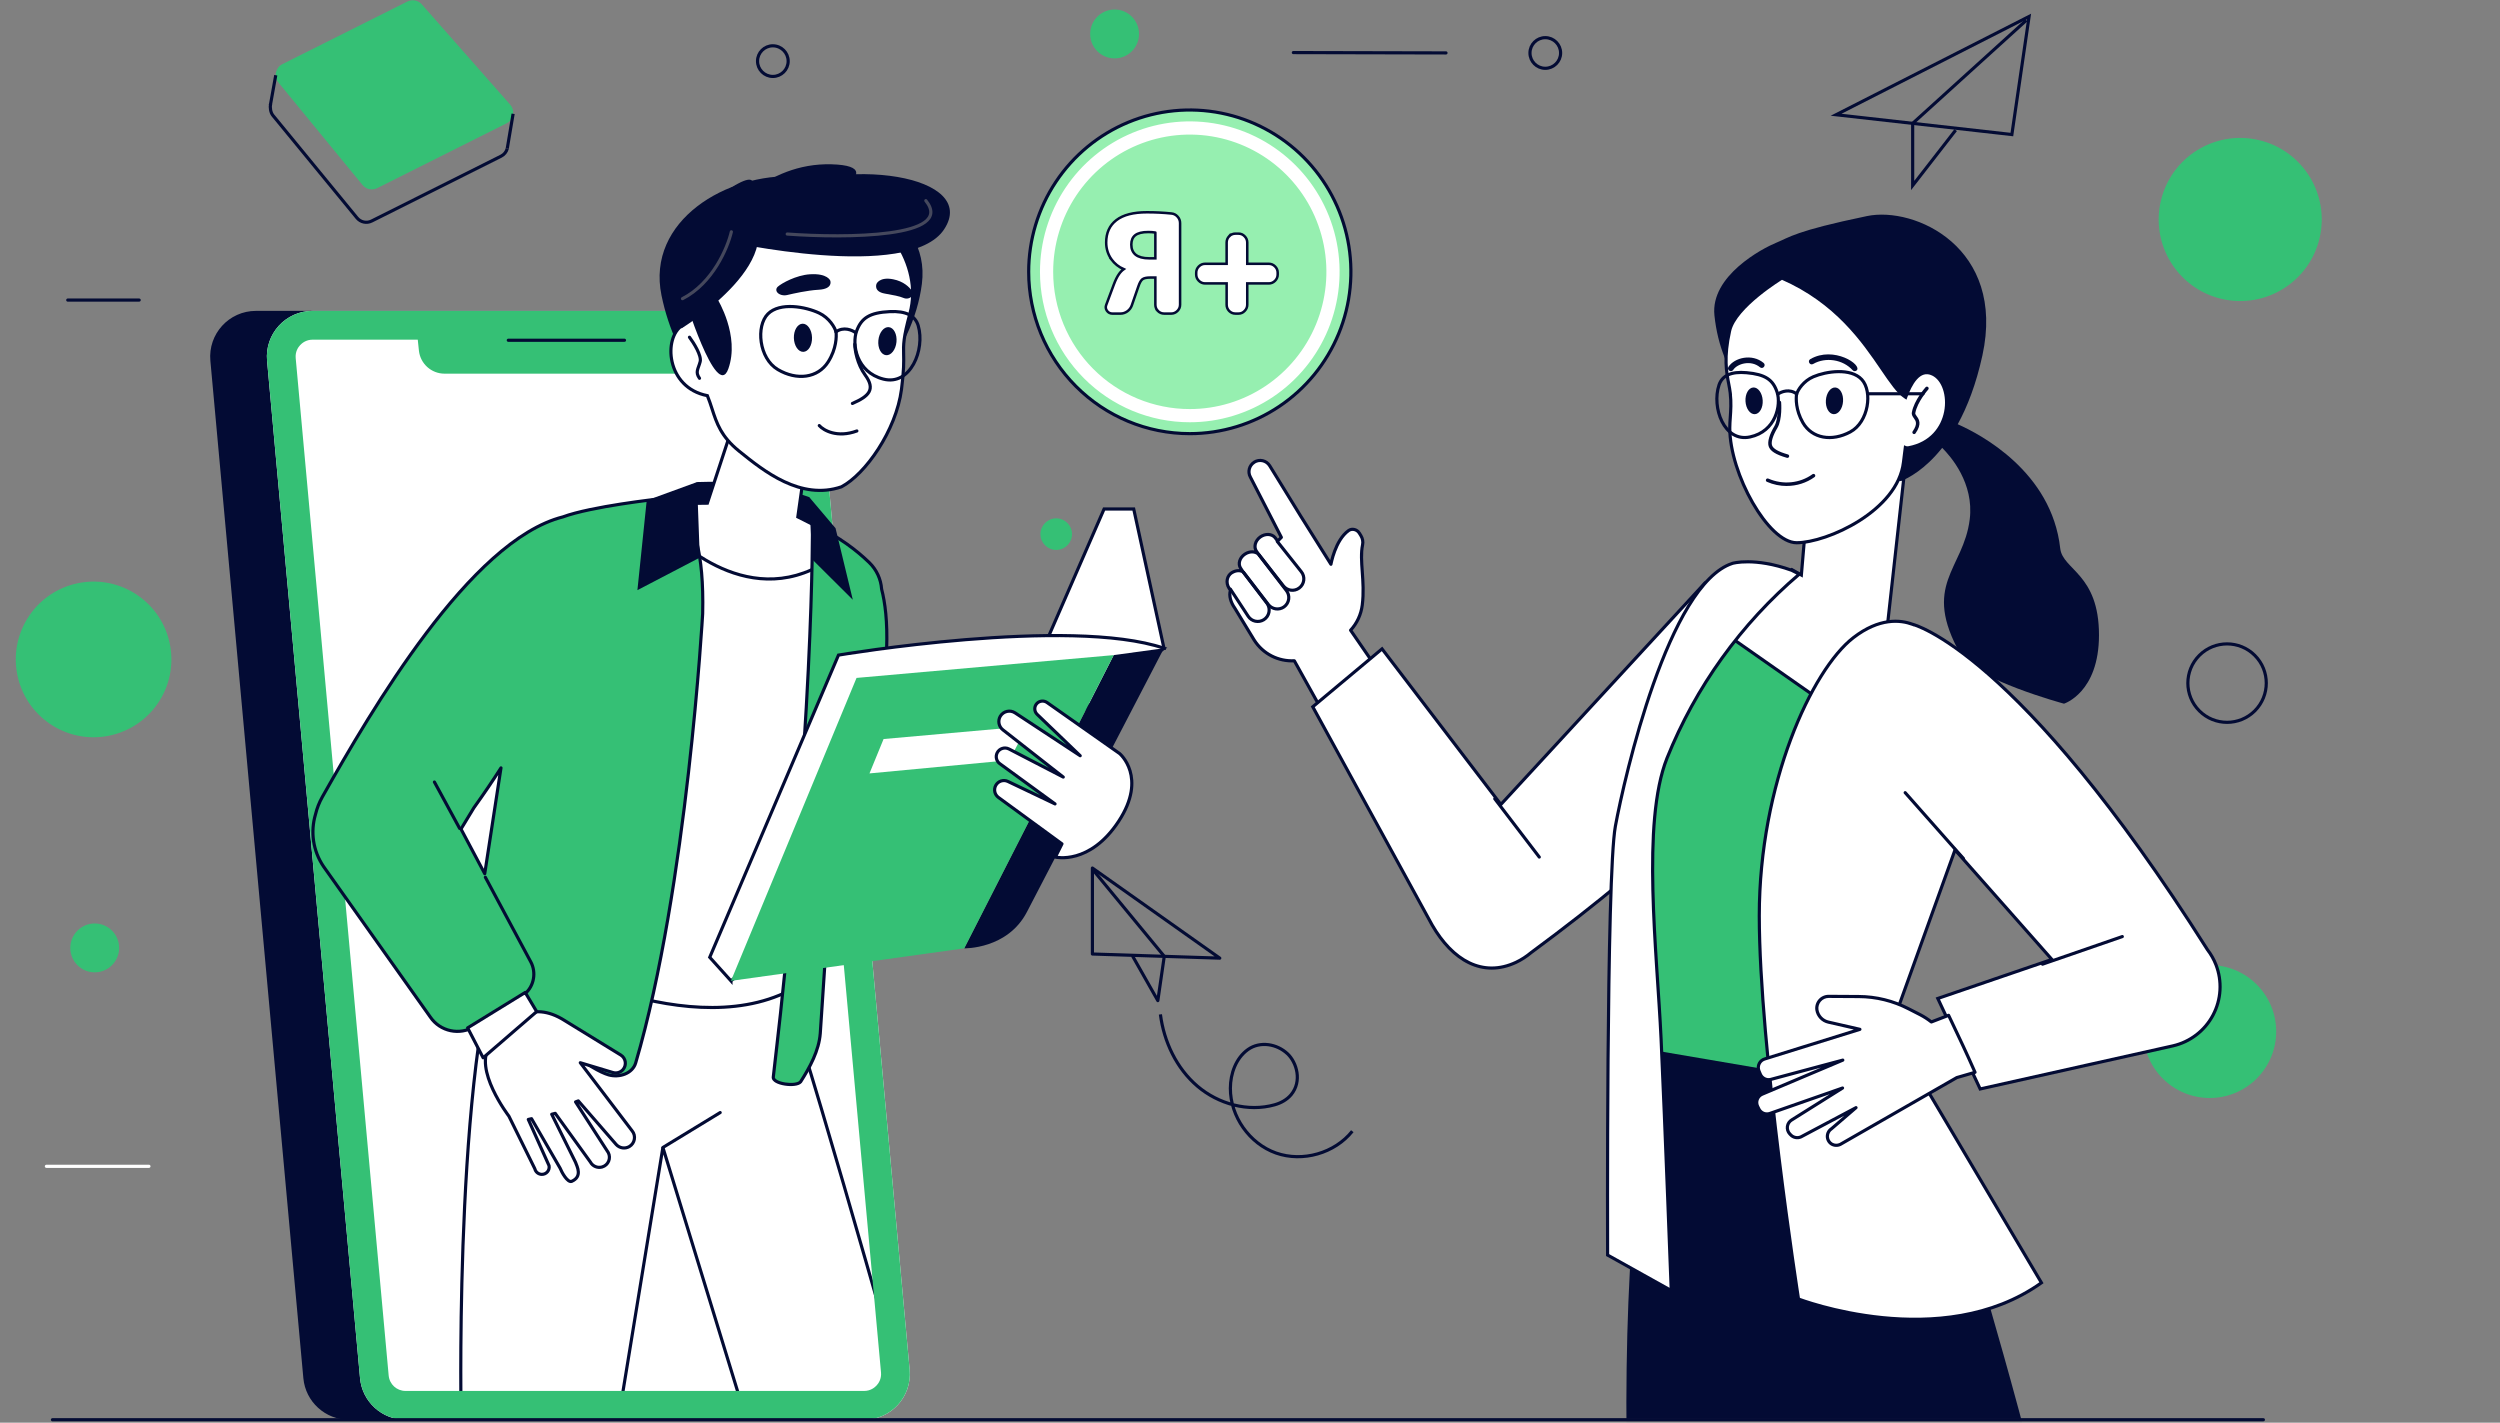 <?xml version="1.0" encoding="UTF-8"?> <svg xmlns="http://www.w3.org/2000/svg" width="789" height="449" viewBox="0 0 789 449" fill="none"><rect x="0" y="0" width="789" height="449" fill="#808080" stroke="none"/><path d="M634.944 42.461L579.471 36.212L640.381 5.197L634.944 42.461Z" stroke="#030B34" stroke-miterlimit="10"></path><path d="M617.209 41.068L603.638 58.54V38.932L639.519 6.395" stroke="#030B34" stroke-miterlimit="10"></path><path d="M344.765 301.085L384.961 302.39L344.765 273.954V301.085Z" stroke="#030B34" stroke-linecap="round" stroke-linejoin="round"></path><path d="M357.558 301.937L365.412 315.793L367.44 301.818L345.249 274.893" stroke="#030B34" stroke-linecap="round" stroke-linejoin="round"></path><path d="M366.223 320.142C367.334 328.765 371.293 337.161 377.917 342.805C384.53 348.438 393.905 351.028 402.266 348.675C404.262 348.114 406.139 347.089 407.466 345.503C411.026 341.229 409.214 335.294 406.366 332.596C402.989 329.401 397.649 328.538 393.862 331.225C390.075 333.923 388.317 338.801 388.306 343.452C388.274 352.345 394.337 360.946 402.73 363.903C411.123 366.86 421.232 363.967 426.788 357.007" stroke="#030B34" stroke-miterlimit="10"></path><path d="M711.613 224.345C716.445 219.511 716.445 211.673 711.613 206.839C706.78 202.005 698.945 202.005 694.113 206.839C689.281 211.673 689.281 219.511 694.113 224.345C698.945 229.179 706.78 229.179 711.613 224.345Z" stroke="#030B34" stroke-linecap="round" stroke-linejoin="round"></path><path d="M14.642 368.091H47.006" stroke="white" stroke-linecap="round" stroke-linejoin="round"></path><path d="M21.384 94.703H43.92" stroke="#030B34" stroke-linecap="round" stroke-linejoin="round"></path><path d="M408.184 16.593L456.353 16.701" stroke="#030B34" stroke-linecap="round" stroke-linejoin="round"></path><path d="M492.526 16.733C492.526 19.398 490.346 21.567 487.682 21.557C485.017 21.557 482.849 19.377 482.859 16.711C482.859 14.046 485.039 11.877 487.703 11.887C490.368 11.887 492.536 14.067 492.526 16.733Z" stroke="#030B34" stroke-linecap="round" stroke-linejoin="round"></path><path d="M37.6 299.176C37.6 303.438 34.126 306.881 29.876 306.87C25.614 306.87 22.173 303.395 22.184 299.143C22.194 294.891 25.657 291.438 29.908 291.449C34.169 291.449 37.611 294.924 37.6 299.176Z" fill="#35C075"></path><path d="M359.474 10.733C359.474 14.996 356 18.439 351.75 18.428C347.488 18.428 344.047 14.953 344.058 10.701C344.068 6.449 347.531 2.996 351.782 3.006C356.043 3.006 359.485 6.481 359.474 10.733Z" fill="#35C075"></path><path d="M248.744 19.302C248.744 21.967 246.565 24.136 243.9 24.125C241.236 24.125 239.067 21.946 239.078 19.28C239.078 16.614 241.257 14.445 243.922 14.456C246.587 14.467 248.755 16.636 248.744 19.302Z" stroke="#030B34" stroke-linecap="round" stroke-linejoin="round"></path><path d="M338.328 168.585C338.328 171.336 336.084 173.57 333.333 173.559C330.582 173.559 328.349 171.315 328.359 168.563C328.37 165.811 330.603 163.577 333.354 163.588C336.105 163.599 338.338 165.833 338.328 168.585Z" fill="#35C075"></path><path d="M35.178 232.023C48.376 228.907 56.55 215.678 53.435 202.475C50.32 189.273 37.096 181.096 23.897 184.212C10.699 187.328 2.525 200.557 5.64 213.76C8.755 226.962 21.98 235.139 35.178 232.023Z" fill="#35C075"></path><path d="M712.219 340.384C720.41 332.191 720.41 318.908 712.219 310.715C704.029 302.522 690.75 302.522 682.56 310.715C674.37 318.908 674.37 332.191 682.56 340.384C690.75 348.577 704.029 348.577 712.219 340.384Z" fill="#35C075"></path><path d="M732.067 75.125C735.3 61.283 726.703 47.44 712.866 44.206C699.028 40.972 685.19 49.572 681.957 63.414C678.724 77.256 687.321 91.099 701.159 94.333C714.996 97.567 728.835 88.967 732.067 75.125Z" fill="#35C075"></path><path d="M375.498 136.857C385.554 136.857 395.385 133.862 403.747 128.25C412.109 122.638 418.626 114.662 422.475 105.331C426.323 95.999 427.33 85.73 425.368 75.824C423.406 65.917 418.563 56.818 411.452 49.675C404.341 42.533 395.281 37.669 385.418 35.699C375.554 33.728 365.33 34.739 356.039 38.605C346.748 42.47 338.807 49.016 333.22 57.414C327.633 65.813 324.65 75.686 324.65 85.787C324.65 99.332 330.008 112.321 339.543 121.899C349.079 131.476 362.012 136.857 375.498 136.857" fill="#96EFB0"></path><path d="M375.498 136.857C385.554 136.857 395.385 133.862 403.747 128.25C412.109 122.638 418.626 114.662 422.475 105.331C426.323 95.999 427.33 85.73 425.368 75.824C423.406 65.917 418.563 56.818 411.452 49.675C404.341 42.533 395.281 37.669 385.418 35.699C375.554 33.728 365.33 34.739 356.039 38.605C346.748 42.47 338.807 49.016 333.22 57.414C327.633 65.813 324.65 75.686 324.65 85.787C324.65 99.332 330.008 112.321 339.543 121.899C349.079 131.476 362.012 136.857 375.498 136.857" stroke="#030B34"></path><path d="M375.496 131.182C384.436 131.182 393.174 128.52 400.607 123.532C408.04 118.544 413.833 111.454 417.254 103.159C420.675 94.864 421.57 85.737 419.826 76.931C418.082 68.125 413.777 60.036 407.456 53.688C401.135 47.339 393.082 43.016 384.314 41.264C375.547 39.512 366.459 40.411 358.2 43.847C349.941 47.283 342.882 53.101 337.916 60.567C332.95 68.032 330.299 76.809 330.299 85.787C330.299 97.827 335.061 109.373 343.537 117.886C352.013 126.4 363.509 131.182 375.496 131.182" stroke="white" stroke-width="4.164"></path><path d="M350.781 81.869C351.787 83.241 353.078 84.27 354.647 84.955C354.064 85.373 353.557 85.905 353.124 86.546C352.566 87.342 352.035 88.429 351.526 89.792L349.138 96.189C348.864 96.848 348.938 97.496 349.351 98.083C349.762 98.667 350.346 98.969 351.062 98.969H353.621C354.407 98.969 355.131 98.73 355.784 98.262C356.435 97.794 356.904 97.183 357.184 96.434L357.184 96.434L357.187 96.424L359.284 90.358L359.284 90.358L359.286 90.353C359.669 89.198 360.099 88.49 360.535 88.142C360.991 87.801 361.765 87.594 362.933 87.594H364.63V96.167C364.63 96.916 364.894 97.576 365.41 98.126L365.409 98.126L365.418 98.135C365.968 98.687 366.643 98.969 367.421 98.969H369.644C370.399 98.969 371.059 98.684 371.606 98.135C372.152 97.586 372.435 96.924 372.435 96.167V70.426C372.435 69.626 372.161 68.925 371.618 68.345C371.104 67.766 370.452 67.439 369.681 67.374C367.18 67.12 364.608 66.993 361.968 66.993C357.735 66.993 354.498 67.799 352.328 69.478C350.174 71.137 349.11 73.509 349.11 76.535C349.11 78.498 349.666 80.277 350.777 81.862L350.776 81.862L350.781 81.869ZM387.916 74.568L387.915 74.567L387.907 74.576C387.391 75.127 387.128 75.786 387.128 76.535V83.255H380.313C379.558 83.255 378.898 83.54 378.352 84.089C377.805 84.638 377.522 85.299 377.522 86.056V86.646C377.522 87.403 377.805 88.065 378.352 88.614C378.898 89.162 379.558 89.448 380.313 89.448H387.128V96.167C387.128 96.916 387.391 97.576 387.907 98.126L387.907 98.126L387.916 98.135C388.462 98.684 389.122 98.969 389.877 98.969H390.884C391.637 98.969 392.286 98.684 392.807 98.13C393.351 97.582 393.633 96.922 393.633 96.167V89.448H400.447C401.202 89.448 401.862 89.162 402.409 88.614C402.955 88.065 403.238 87.403 403.238 86.646V86.056C403.238 85.299 402.955 84.638 402.409 84.089C401.862 83.54 401.202 83.255 400.447 83.255H393.633V76.535C393.633 75.78 393.351 75.12 392.807 74.572C392.286 74.018 391.637 73.734 390.884 73.734H389.877C389.122 73.734 388.462 74.019 387.916 74.568ZM358.273 74.237C359.091 73.589 360.436 73.228 362.388 73.228C363.234 73.228 363.961 73.282 364.573 73.388C364.603 73.395 364.618 73.403 364.625 73.407C364.627 73.413 364.63 73.43 364.63 73.46V81.528H362.681C360.745 81.528 359.339 81.13 358.403 80.395C357.503 79.64 357.041 78.595 357.041 77.209C357.041 75.838 357.469 74.873 358.273 74.237ZM364.629 73.41C364.629 73.41 364.629 73.41 364.628 73.409L364.629 73.41Z" fill="white" stroke="#030B34" stroke-width="0.8"></path><path d="M87.878 26.047L114.417 58.39C115.539 59.76 117.459 60.17 119.045 59.372L159.868 38.921C162.09 37.81 162.662 34.896 161.011 33.029L133.113 1.366C131.98 0.071 130.114 -0.285 128.571 0.481L89.108 20.252C86.94 21.341 86.335 24.169 87.878 26.047Z" fill="#35C075"></path><path d="M85.396 32.791C85.17 33.87 85.364 35.489 86.13 36.428L112.669 68.771C113.791 70.141 115.711 70.551 117.297 69.753L158.12 49.302C159.144 48.795 159.813 47.9 160.083 46.907" stroke="#030B34" stroke-miterlimit="10"></path><path d="M87.028 23.737L85.323 33.223" stroke="#030B34" stroke-miterlimit="10"></path><path d="M160.083 46.907L161.939 35.91" stroke="#030B34" stroke-miterlimit="10"></path><path d="M110.107 448.069H254.831C263.321 448.069 269.978 440.774 269.201 432.313L239.857 111.237C239.177 103.801 232.942 98.114 225.487 98.114H80.764C72.273 98.114 65.617 105.409 66.394 113.87L95.738 434.946C96.417 442.382 102.653 448.069 110.107 448.069Z" fill="#030B34"></path><path d="M127.994 448.069H272.718C281.208 448.069 287.864 440.774 287.088 432.313L257.744 111.237C257.064 103.801 250.829 98.114 243.374 98.114H98.65C90.16 98.114 83.504 105.409 84.281 113.87L113.624 434.946C114.304 442.382 120.54 448.069 127.994 448.069Z" fill="white"></path><path d="M245.629 308.198C248.401 309.331 284.951 439.042 284.951 439.042L234.271 443.935L209.208 362.135L195.824 443.935H145.493C145.493 443.935 143.508 326.08 160.618 291.19L245.629 308.198Z" fill="white" stroke="#030B34"></path><path d="M243.374 107.2C246.157 107.2 248.444 109.294 248.703 112.068L278.047 433.144C278.231 435.194 277.27 436.586 276.666 437.234C276.073 437.881 274.768 438.982 272.718 438.982H127.994C125.211 438.982 122.924 436.889 122.665 434.115L93.321 113.039C93.138 110.988 94.098 109.596 94.702 108.949C95.295 108.301 96.601 107.2 98.65 107.2H243.374ZM243.374 98.114H98.65C90.16 98.114 83.504 105.409 84.281 113.87L113.624 434.946C114.304 442.382 120.54 448.069 127.994 448.069H272.718C281.208 448.069 287.864 440.774 287.088 432.313L257.744 111.237C257.064 103.801 250.829 98.114 243.374 98.114Z" fill="#35C075"></path><path d="M140.305 117.939H212.931C217.786 117.939 221.562 113.709 221.012 108.885L220.008 99.194H131.006L132.214 110.709C132.678 114.82 136.163 117.928 140.294 117.928L140.305 117.939Z" fill="#35C075"></path><path d="M197.086 107.385H160.417" stroke="#030B34" stroke-linecap="round" stroke-linejoin="round"></path><path d="M209.207 362.145L227.288 351.126" stroke="#030B34" stroke-linecap="round" stroke-linejoin="round"></path><path d="M255.391 156.896C255.391 156.896 241.043 151.317 219.984 152.137L215.863 161.914L236.976 169.458L257.721 168.368L259.62 165.486L255.391 156.885V156.896Z" fill="#030B34"></path><path d="M165.449 300.783C165.449 300.783 219.325 331.518 252.424 310.787L256.178 236.767L262.435 185.862L255.595 173.764L234.548 167.829L209.163 169.761L183.314 211.179L165.449 300.783Z" fill="white" stroke="#030B34"></path><path fill-rule="evenodd" clip-rule="evenodd" d="M251.797 163.123L256.174 132.038L238.122 113.579L223.242 158.803L216.013 158.893L210.705 167.289H210.716C210.716 167.289 234.763 194.031 261.075 177.142L256.652 165.562L251.797 163.123Z" fill="white"></path><path d="M256.174 132.038L256.669 132.108L256.704 131.864L256.532 131.688L256.174 132.038ZM251.797 163.123L251.302 163.053L251.252 163.408L251.572 163.569L251.797 163.123ZM238.122 113.579L238.479 113.229L237.904 112.641L237.647 113.422L238.122 113.579ZM223.242 158.803L223.248 159.302L223.606 159.298L223.717 158.959L223.242 158.803ZM216.013 158.893L216.007 158.393L215.735 158.397L215.59 158.626L216.013 158.893ZM210.705 167.289L210.282 167.022L209.797 167.789H210.705V167.289ZM210.716 167.289L211.088 166.955L210.939 166.789H210.716V167.289ZM261.075 177.142L261.345 177.563L261.687 177.343L261.542 176.964L261.075 177.142ZM256.652 165.562L257.119 165.384L257.05 165.203L256.876 165.116L256.652 165.562ZM255.679 131.968L251.302 163.053L252.292 163.192L256.669 132.108L255.679 131.968ZM237.764 113.928L255.817 132.388L256.532 131.688L238.479 113.229L237.764 113.928ZM223.717 158.959L238.597 113.735L237.647 113.422L222.767 158.646L223.717 158.959ZM223.236 158.303L216.007 158.393L216.019 159.393L223.248 159.302L223.236 158.303ZM215.59 158.626L210.282 167.022L211.128 167.556L216.435 159.16L215.59 158.626ZM210.705 167.789H210.716V166.789H210.705V167.789ZM210.716 167.289C210.344 167.623 210.344 167.624 210.345 167.624C210.345 167.624 210.345 167.625 210.346 167.625C210.347 167.626 210.348 167.628 210.35 167.63C210.353 167.633 210.358 167.638 210.364 167.645C210.376 167.659 210.395 167.679 210.419 167.705C210.466 167.757 210.537 167.832 210.63 167.93C210.816 168.125 211.091 168.408 211.45 168.761C212.167 169.468 213.218 170.455 214.562 171.586C217.249 173.847 221.111 176.688 225.808 178.998C235.208 183.621 247.994 186.132 261.345 177.563L260.805 176.721C247.844 185.041 235.451 182.626 226.249 178.1C221.645 175.836 217.851 173.046 215.206 170.821C213.885 169.709 212.852 168.739 212.151 168.049C211.801 167.704 211.534 167.429 211.354 167.24C211.265 167.146 211.197 167.074 211.153 167.026C211.13 167.002 211.114 166.983 211.103 166.972C211.097 166.966 211.093 166.961 211.091 166.958C211.09 166.957 211.089 166.956 211.088 166.955C211.088 166.955 211.088 166.955 211.088 166.955C211.088 166.955 211.088 166.955 210.716 167.289ZM261.542 176.964L257.119 165.384L256.185 165.741L260.608 177.32L261.542 176.964ZM256.876 165.116L252.021 162.676L251.572 163.569L256.427 166.009L256.876 165.116Z" fill="#030B34"></path><path fill-rule="evenodd" clip-rule="evenodd" d="M252.672 341.414C251.248 343.108 243.794 342.105 244.052 339.903C257.031 229.795 256.405 165.411 256.405 165.411C265.143 169.54 270.476 173.839 274.238 177.446L274.239 177.445C274.239 177.445 274.277 177.479 274.348 177.552C276.665 179.809 278.013 182.795 278.234 185.91C280.42 194.313 281.472 210.203 274.659 238.762L303.897 229.245C309.032 227.637 314.534 230.238 316.551 235.223L322.506 249.889C324.588 255.026 322.247 260.897 317.209 263.185L264.692 288.319C263.219 288.987 262.142 289.16 261.353 288.942L258.875 326.154C258.455 331.593 255.607 336.817 252.672 341.414Z" fill="#35C075"></path><path d="M244.052 339.903L243.556 339.844L243.556 339.845L244.052 339.903ZM252.672 341.414L253.055 341.736C253.069 341.719 253.082 341.701 253.094 341.683L252.672 341.414ZM256.405 165.411L256.619 164.959C256.463 164.886 256.28 164.897 256.135 164.99C255.99 165.083 255.903 165.244 255.905 165.416L256.405 165.411ZM274.238 177.446L273.892 177.807C274.02 177.93 274.203 177.975 274.374 177.927C274.545 177.879 274.677 177.744 274.722 177.573L274.238 177.446ZM274.239 177.445L274.57 177.07C274.439 176.955 274.259 176.916 274.093 176.966C273.927 177.017 273.799 177.15 273.755 177.318L274.239 177.445ZM274.348 177.552L273.989 177.9C273.992 177.903 273.995 177.906 273.999 177.91L274.348 177.552ZM278.234 185.91L277.735 185.945C277.737 185.975 277.742 186.006 277.75 186.035L278.234 185.91ZM274.659 238.762L274.173 238.646C274.131 238.822 274.187 239.007 274.32 239.13C274.453 239.253 274.642 239.294 274.814 239.238L274.659 238.762ZM303.897 229.245L303.747 228.768L303.742 228.769L303.897 229.245ZM316.551 235.223L316.088 235.411L316.088 235.412L316.551 235.223ZM322.506 249.889L322.97 249.702L322.97 249.701L322.506 249.889ZM317.209 263.185L317.003 262.73L316.994 262.734L317.209 263.185ZM264.692 288.319L264.899 288.774L264.908 288.77L264.692 288.319ZM261.353 288.942L261.486 288.46C261.342 288.42 261.186 288.447 261.064 288.534C260.941 288.621 260.864 288.759 260.854 288.909L261.353 288.942ZM258.875 326.154L259.374 326.193L259.374 326.188L258.875 326.154ZM243.556 339.845C243.453 340.723 244.132 341.349 244.849 341.744C245.603 342.159 246.617 342.451 247.654 342.613C248.695 342.776 249.8 342.815 250.749 342.698C251.224 342.64 251.673 342.542 252.062 342.392C252.446 342.245 252.803 342.035 253.055 341.736L252.289 341.092C252.185 341.216 251.998 341.346 251.703 341.459C251.412 341.571 251.048 341.654 250.627 341.706C249.786 341.809 248.776 341.777 247.809 341.625C246.836 341.473 245.946 341.207 245.331 340.868C244.678 340.509 244.523 340.184 244.549 339.961L243.556 339.845ZM256.405 165.411C255.905 165.416 255.905 165.416 255.905 165.417C255.905 165.417 255.905 165.418 255.905 165.419C255.905 165.421 255.905 165.423 255.905 165.427C255.905 165.435 255.905 165.447 255.905 165.462C255.906 165.493 255.906 165.54 255.906 165.602C255.907 165.727 255.908 165.914 255.909 166.162C255.91 166.66 255.911 167.404 255.907 168.391C255.898 170.364 255.872 173.306 255.8 177.182C255.656 184.934 255.329 196.417 254.596 211.342C253.131 241.191 250.044 284.802 243.556 339.844L244.549 339.962C251.04 284.895 254.129 241.261 255.595 211.391C256.328 196.456 256.656 184.962 256.8 177.201C256.872 173.32 256.898 170.373 256.906 168.395C256.911 167.406 256.91 166.659 256.909 166.16C256.908 165.91 256.907 165.722 256.906 165.596C256.906 165.533 256.906 165.486 256.905 165.454C256.905 165.438 256.905 165.426 256.905 165.418C256.905 165.414 256.905 165.411 256.905 165.409C256.905 165.408 256.905 165.408 256.905 165.407C256.905 165.407 256.905 165.406 256.405 165.411ZM274.584 177.085C270.788 173.446 265.412 169.114 256.619 164.959L256.191 165.863C264.874 169.965 270.163 174.232 273.892 177.807L274.584 177.085ZM273.755 177.318L273.755 177.319L274.722 177.573L274.722 177.572L273.755 177.318ZM274.707 177.203C274.667 177.162 274.635 177.131 274.612 177.109C274.6 177.098 274.591 177.089 274.584 177.083C274.58 177.08 274.577 177.077 274.575 177.075C274.574 177.074 274.573 177.073 274.572 177.072C274.571 177.072 274.571 177.071 274.571 177.071C274.57 177.071 274.57 177.071 274.57 177.07C274.57 177.07 274.57 177.07 274.57 177.07C274.57 177.07 274.57 177.07 274.57 177.07C274.57 177.07 274.57 177.07 274.57 177.07C274.57 177.07 274.57 177.07 274.239 177.445C273.908 177.82 273.908 177.82 273.908 177.82C273.908 177.82 273.908 177.82 273.908 177.82C273.907 177.819 273.907 177.819 273.907 177.819C273.907 177.819 273.907 177.819 273.907 177.819C273.907 177.819 273.907 177.819 273.907 177.819C273.907 177.819 273.906 177.819 273.906 177.818C273.906 177.818 273.906 177.818 273.906 177.818C273.906 177.818 273.906 177.819 273.908 177.82C273.91 177.822 273.915 177.826 273.921 177.833C273.935 177.846 273.958 177.868 273.989 177.9L274.707 177.203ZM278.732 185.874C278.503 182.639 277.103 179.538 274.697 177.193L273.999 177.91C276.227 180.081 277.523 182.951 277.735 185.945L278.732 185.874ZM275.145 238.878C281.97 210.274 280.932 194.295 278.717 185.784L277.75 186.035C279.908 194.332 280.975 210.132 274.173 238.646L275.145 238.878ZM303.742 228.769L274.504 238.287L274.814 239.238L304.051 229.72L303.742 228.769ZM317.015 235.036C314.9 229.809 309.131 227.082 303.747 228.768L304.046 229.722C308.933 228.192 314.168 230.667 316.088 235.411L317.015 235.036ZM322.97 249.701L317.015 235.035L316.088 235.412L322.043 250.078L322.97 249.701ZM317.416 263.64C322.699 261.241 325.152 255.087 322.97 249.702L322.043 250.077C324.025 254.966 321.796 260.553 317.003 262.73L317.416 263.64ZM264.908 288.77L317.425 263.636L316.994 262.734L264.477 287.868L264.908 288.77ZM261.22 289.424C262.181 289.689 263.393 289.457 264.899 288.774L264.486 287.864C263.046 288.517 262.104 288.631 261.486 288.46L261.22 289.424ZM259.374 326.188L261.852 288.975L260.854 288.909L258.377 326.121L259.374 326.188ZM253.094 341.683C256.031 337.08 258.943 331.766 259.374 326.193L258.377 326.116C257.967 331.421 255.182 336.553 252.251 341.145L253.094 341.683Z" fill="#030B34"></path><path d="M274.636 238.859L264.333 242.118" stroke="#030B34" stroke-linecap="round" stroke-linejoin="round"></path><path d="M260.731 289.624L265.424 227.809L270.355 207.402" stroke="#030B34" stroke-linecap="round" stroke-linejoin="round"></path><path d="M256.318 176.527L269.146 189.283L263.698 166.706L255.391 156.896L256.318 176.527Z" fill="#030B34"></path><path d="M158.124 242.324L185.019 207.067" stroke="#030B34" stroke-linecap="round" stroke-linejoin="round"></path><path fill-rule="evenodd" clip-rule="evenodd" d="M221.762 193.612C221.762 193.612 216.865 280.183 200.628 335.437C199.636 338.825 195.461 340.196 192.063 339.225C186.757 337.701 174.322 328.827 162.946 315.768L149.805 323.944C145.101 326.869 138.92 325.563 135.802 320.976L102.121 273.482C98.727 268.488 97.961 262.445 99.566 257.035C100.018 255.127 100.742 253.252 101.752 251.466C117.273 224.016 148.407 170.538 177.659 163.132C186.623 159.814 207.727 157.492 207.727 157.492C207.727 157.492 222.679 154.308 221.762 193.612ZM145.488 261.64L149.554 254.941C152.686 250.58 155.529 246.384 158.109 242.35L152.979 275.739L145.488 261.64Z" fill="#35C075"></path><path d="M200.628 335.437L200.149 335.296L200.149 335.296L200.628 335.437ZM221.762 193.612L222.262 193.64C222.262 193.634 222.262 193.629 222.262 193.623L221.762 193.612ZM192.063 339.225L191.925 339.705L191.925 339.705L192.063 339.225ZM162.946 315.768L163.323 315.439C163.162 315.254 162.89 315.214 162.682 315.343L162.946 315.768ZM149.805 323.944L150.069 324.369L150.069 324.369L149.805 323.944ZM135.802 320.976L136.215 320.695L136.21 320.687L135.802 320.976ZM102.121 273.482L101.707 273.763L101.713 273.771L102.121 273.482ZM99.566 257.035L100.045 257.178C100.048 257.169 100.05 257.16 100.052 257.151L99.566 257.035ZM101.752 251.466L101.317 251.22L101.317 251.22L101.752 251.466ZM177.659 163.132L177.782 163.617C177.799 163.612 177.816 163.607 177.833 163.601L177.659 163.132ZM207.727 157.492L207.782 157.989C207.798 157.987 207.815 157.984 207.831 157.981L207.727 157.492ZM145.488 261.64L145.061 261.38C144.97 261.531 144.964 261.719 145.047 261.874L145.488 261.64ZM149.554 254.941L149.148 254.649C149.141 254.66 149.134 254.671 149.127 254.682L149.554 254.941ZM158.109 242.35L158.604 242.426C158.639 242.192 158.507 241.965 158.286 241.882C158.065 241.799 157.815 241.881 157.688 242.08L158.109 242.35ZM152.979 275.739L152.538 275.974C152.639 276.164 152.85 276.268 153.063 276.232C153.275 276.196 153.441 276.028 153.473 275.815L152.979 275.739ZM201.108 335.578C209.239 307.908 214.526 272.417 217.781 243.861C219.409 229.579 220.529 217.025 221.242 208.041C221.599 203.549 221.853 199.95 222.019 197.473C222.102 196.234 222.163 195.276 222.203 194.628C222.222 194.304 222.237 194.057 222.247 193.891C222.252 193.808 222.256 193.745 222.258 193.703C222.259 193.682 222.26 193.667 222.261 193.656C222.261 193.651 222.261 193.647 222.261 193.644C222.261 193.643 222.262 193.642 222.262 193.641C222.262 193.64 222.262 193.64 221.762 193.612C221.263 193.583 221.263 193.584 221.263 193.584C221.263 193.585 221.263 193.586 221.263 193.587C221.263 193.59 221.263 193.594 221.262 193.599C221.262 193.609 221.261 193.625 221.26 193.646C221.257 193.687 221.254 193.75 221.249 193.832C221.239 193.997 221.224 194.243 221.204 194.567C221.165 195.213 221.104 196.169 221.021 197.406C220.856 199.879 220.601 203.475 220.245 207.962C219.533 216.937 218.413 229.479 216.787 243.747C213.534 272.291 208.254 307.712 200.149 335.296L201.108 335.578ZM191.925 339.705C193.73 340.221 195.738 340.117 197.435 339.429C199.137 338.74 200.56 337.449 201.108 335.577L200.149 335.296C199.704 336.813 198.543 337.902 197.06 338.502C195.572 339.105 193.794 339.199 192.2 338.744L191.925 339.705ZM162.569 316.096C168.278 322.65 174.255 328.155 179.474 332.216C184.675 336.263 189.174 338.915 191.925 339.705L192.201 338.744C189.646 338.01 185.275 335.463 180.088 331.427C174.919 327.405 168.99 321.944 163.323 315.439L162.569 316.096ZM162.682 315.343L149.541 323.52L150.069 324.369L163.21 316.192L162.682 315.343ZM149.541 323.519C145.065 326.302 139.182 325.06 136.215 320.695L135.388 321.257C138.657 326.066 145.138 327.435 150.069 324.369L149.541 323.519ZM136.21 320.687L102.529 273.193L101.713 273.771L135.394 321.266L136.21 320.687ZM102.535 273.201C99.228 268.336 98.481 262.449 100.045 257.178L99.086 256.893C97.441 262.441 98.226 268.64 101.708 273.763L102.535 273.201ZM101.317 251.22C100.283 253.048 99.542 254.966 99.079 256.92L100.052 257.151C100.493 255.287 101.201 253.457 102.187 251.712L101.317 251.22ZM177.537 162.647C170.113 164.527 162.611 169.316 155.308 175.825C148 182.339 140.858 190.603 134.157 199.481C120.755 217.237 109.077 237.494 101.317 251.22L102.187 251.712C109.947 237.987 121.597 217.781 134.955 200.084C141.634 191.235 148.731 183.026 155.973 176.572C163.22 170.113 170.58 165.44 177.782 163.617L177.537 162.647ZM207.727 157.492C207.672 156.995 207.672 156.995 207.672 156.995C207.672 156.995 207.672 156.995 207.671 156.995C207.671 156.995 207.67 156.995 207.668 156.995C207.666 156.995 207.662 156.996 207.657 156.996C207.646 156.997 207.631 156.999 207.611 157.001C207.57 157.006 207.51 157.013 207.431 157.022C207.274 157.04 207.042 157.066 206.744 157.101C206.148 157.171 205.287 157.275 204.226 157.41C202.105 157.68 199.182 158.075 195.978 158.573C189.586 159.568 182.021 160.984 177.486 162.663L177.833 163.601C182.261 161.962 189.73 160.558 196.132 159.561C199.324 159.065 202.237 158.671 204.353 158.402C205.41 158.268 206.268 158.164 206.861 158.094C207.158 158.059 207.388 158.033 207.544 158.015C207.622 158.006 207.682 158 207.722 157.995C207.742 157.993 207.757 157.991 207.767 157.99C207.772 157.99 207.776 157.989 207.778 157.989C207.779 157.989 207.78 157.989 207.781 157.989C207.781 157.989 207.781 157.989 207.781 157.989C207.782 157.989 207.782 157.989 207.727 157.492ZM222.262 193.623C222.722 173.936 219.215 164.745 215.464 160.482C213.58 158.342 211.646 157.459 210.16 157.121C209.42 156.952 208.798 156.921 208.355 156.932C208.134 156.937 207.957 156.954 207.832 156.969C207.77 156.977 207.721 156.985 207.686 156.991C207.668 156.994 207.654 156.996 207.643 156.998C207.638 156.999 207.634 157 207.63 157.001C207.629 157.001 207.627 157.002 207.626 157.002C207.625 157.002 207.625 157.002 207.624 157.002C207.624 157.002 207.623 157.003 207.727 157.492C207.831 157.981 207.831 157.981 207.83 157.981C207.83 157.981 207.83 157.981 207.829 157.981C207.829 157.981 207.829 157.981 207.829 157.981C207.829 157.981 207.83 157.981 207.832 157.98C207.836 157.98 207.843 157.978 207.854 157.977C207.875 157.973 207.91 157.967 207.957 157.962C208.051 157.95 208.195 157.936 208.38 157.931C208.752 157.922 209.29 157.948 209.938 158.096C211.227 158.389 212.974 159.167 214.713 161.143C218.209 165.115 221.72 173.984 221.263 193.6L222.262 193.623ZM145.916 261.899L149.982 255.2L149.127 254.682L145.061 261.38L145.916 261.899ZM149.961 255.233C153.097 250.865 155.946 246.661 158.531 242.619L157.688 242.08C155.113 246.106 152.275 250.295 149.148 254.649L149.961 255.233ZM157.615 242.274L152.485 275.663L153.473 275.815L158.604 242.426L157.615 242.274ZM145.047 261.874L152.538 275.974L153.421 275.504L145.93 261.405L145.047 261.874Z" fill="#030B34"></path><path d="M161.014 323.72C161.014 323.72 167.045 314.925 178.34 322.166L195.957 332.99C197.5 333.983 197.823 336.098 196.658 337.512C195.86 338.473 194.565 338.85 193.379 338.473L183.141 335.397L199.485 356.883C200.79 358.448 200.369 360.812 198.622 361.848C197.262 362.646 195.525 362.376 194.468 361.2L182.515 347.441L181.652 347.764L191.965 363.747C192.904 365.527 191.987 367.718 190.056 368.29C188.599 368.722 187.035 368.074 186.323 366.736L175.233 351.369L174.122 351.66L181.641 366.833C182.148 368.215 183.874 371.333 180.4 372.844C179.095 373.276 177.283 369.974 176.776 368.689L167.757 353.063L166.732 353.3L173.28 367.891C173.561 369.326 172.439 370.664 170.982 370.632C169.936 370.61 169.03 369.887 168.792 368.862L160.604 352.254C160.604 352.254 149.136 337.307 154.724 329.925L161.014 323.709V323.72Z" fill="white" stroke="#030B34" stroke-linejoin="round"></path><path d="M165.762 313.216L169.374 319.26L152.48 333.838L147.587 324.401L165.762 313.216Z" fill="white" stroke="#030B34" stroke-linejoin="round"></path><path d="M220.856 175.978L201.168 186.251L204.102 157.934L219.983 152.139L220.856 175.978Z" fill="#030B34"></path><path d="M145.052 261.431L137.102 246.808" stroke="#030B34" stroke-linecap="round" stroke-linejoin="round"></path><path d="M153.18 276.865L167.517 303.575C169.286 306.866 168.558 311.118 165.762 313.565" stroke="#030B34" stroke-linecap="round" stroke-linejoin="round"></path><path d="M16.553 448.069H714.322" stroke="#030B34" stroke-linecap="round" stroke-linejoin="round"></path><path d="M290.945 89.601C288.227 111.025 269.953 134.728 248.275 133.899C226.598 133.07 213.112 114.297 208.77 93.226C203.901 69.549 229.523 54.531 251.169 55.677C264.877 56.406 293.905 66.298 290.945 89.601Z" fill="#030B34"></path><path fill-rule="evenodd" clip-rule="evenodd" d="M245.001 66.829C243.34 67.198 241.742 67.553 240.243 67.854C212.924 73.104 213.015 92.124 215.356 102.695C209.301 106.448 210.149 122.337 223.246 124.871C223.837 126.317 224.292 127.717 224.739 129.09C226.195 133.567 227.559 137.761 233.252 142.366C241.091 148.706 252.727 158.015 265.554 153.641C273.093 149.679 282.805 135.923 284.511 122.874C285.304 116.807 285.238 114.024 285.185 111.783C285.113 108.753 285.065 106.712 287.196 98.88C291.512 83.018 278.331 66.799 267.376 64.595C260.746 63.326 252.272 65.211 245.001 66.829Z" fill="white"></path><path d="M240.243 67.854L240.342 68.344L240.338 68.345L240.243 67.854ZM245.001 66.829L245.109 67.317L245.109 67.317L245.001 66.829ZM215.356 102.695L215.844 102.586L215.921 102.933L215.619 103.12L215.356 102.695ZM223.246 124.871L223.341 124.38L223.606 124.431L223.708 124.681L223.246 124.871ZM224.739 129.09L224.264 129.245L224.264 129.245L224.739 129.09ZM233.252 142.366L233.566 141.977L233.566 141.977L233.252 142.366ZM265.554 153.641L265.786 154.083L265.752 154.102L265.715 154.114L265.554 153.641ZM284.511 122.874L284.015 122.81L284.015 122.81L284.511 122.874ZM285.185 111.783L284.685 111.795L284.685 111.795L285.185 111.783ZM287.196 98.88L287.678 99.012L287.196 98.88ZM267.376 64.595L267.47 64.104L267.474 64.105L267.376 64.595ZM240.145 67.364C241.638 67.064 243.23 66.71 244.892 66.341L245.109 67.317C243.45 67.686 241.846 68.043 240.342 68.344L240.145 67.364ZM214.868 102.803C213.687 97.472 213.057 89.947 216.223 83.07C219.404 76.159 226.369 70.011 240.149 67.363L240.338 68.345C226.799 70.947 220.149 76.934 217.131 83.488C214.098 90.076 214.683 97.346 215.844 102.586L214.868 102.803ZM215.619 103.12C214.244 103.972 213.22 105.543 212.675 107.52C212.131 109.492 212.077 111.825 212.606 114.128C213.661 118.724 217.015 123.156 223.341 124.38L223.151 125.362C216.379 124.052 212.761 119.273 211.632 114.352C211.068 111.898 211.12 109.396 211.711 107.254C212.3 105.117 213.44 103.294 215.092 102.27L215.619 103.12ZM224.264 129.245C223.816 127.87 223.366 126.487 222.783 125.06L223.708 124.681C224.308 126.147 224.769 127.564 225.215 128.936L224.264 129.245ZM232.937 142.754C227.129 138.057 225.727 133.747 224.264 129.245L225.215 128.936C226.662 133.387 227.989 137.466 233.566 141.977L232.937 142.754ZM265.715 154.114C259.14 156.356 252.885 155.081 247.32 152.474C241.765 149.871 236.851 145.92 232.937 142.754L233.566 141.977C237.491 145.152 242.315 149.025 247.744 151.568C253.164 154.107 259.141 155.299 265.392 153.168L265.715 154.114ZM285.007 122.939C284.142 129.554 281.253 136.325 277.64 141.936C274.033 147.537 269.663 152.046 265.786 154.083L265.321 153.198C268.983 151.274 273.239 146.924 276.799 141.394C280.354 135.874 283.174 129.243 284.015 122.81L285.007 122.939ZM285.685 111.771C285.738 114.032 285.804 116.841 285.007 122.939L284.015 122.81C284.804 116.774 284.738 114.017 284.685 111.795L285.685 111.771ZM287.678 99.012C286.615 102.919 286.101 105.362 285.86 107.197C285.62 109.024 285.649 110.259 285.685 111.771L284.685 111.795C284.649 110.276 284.618 108.976 284.869 107.067C285.118 105.167 285.646 102.674 286.713 98.749L287.678 99.012ZM267.474 64.105C273.122 65.241 279.258 69.956 283.431 76.342C287.612 82.742 289.883 90.908 287.678 99.012L286.713 98.749C288.825 90.99 286.663 83.116 282.594 76.889C278.517 70.65 272.584 66.153 267.277 65.085L267.474 64.105ZM244.892 66.341C248.524 65.533 252.481 64.652 256.363 64.134C260.241 63.616 264.079 63.455 267.47 64.104L267.282 65.086C264.044 64.466 260.329 64.613 256.495 65.125C252.664 65.636 248.748 66.507 245.109 67.317L244.892 66.341Z" fill="#030B34"></path><path d="M276.642 89.534C276.642 89.534 275.564 91.992 279.204 92.647C281.961 93.144 283.71 93.43 285.245 94.063C286.12 94.422 287.145 94.201 287.698 93.543C288.137 93.005 288.183 92.297 287.77 91.74C286.963 90.596 285.184 88.795 281.853 88.136C277.567 87.301 276.642 89.549 276.642 89.549L276.642 89.534Z" fill="#030B34"></path><path d="M262.037 88.577C262.037 88.577 263.057 91.195 258.328 91.448C254.744 91.652 250.421 92.648 248.388 93.12C247.234 93.39 245.941 93.038 245.335 92.318C244.85 91.729 244.897 91.004 245.481 90.474C246.686 89.4 251.235 86.848 255.602 86.564C261.206 86.204 262.037 88.577 262.037 88.577Z" fill="#030B34"></path><path d="M215.059 103.65C215.059 103.65 252.833 80.54 234.274 63.654L209.179 87.463L215.059 103.65Z" fill="#030B34"></path><path d="M215.716 92.925C215.716 92.925 226.127 126.88 229.859 116.409C233.591 105.938 226.445 94.422 226.445 94.422L215.716 92.925Z" fill="#030B34"></path><path d="M228.662 76.039C228.662 76.039 286.919 89.167 297.98 72.359C309.04 55.551 267.376 48.487 238.29 62.229L228.662 76.039Z" fill="#030B34"></path><path d="M248.445 73.862C266.937 75.218 301.575 75.008 292.19 63.321M230.816 73.155C229.657 78.163 224.95 89.394 215.393 94.257" stroke="#45485C" stroke-linecap="round"></path><path d="M228.955 68.697C228.955 68.697 241.267 51.238 262.463 51.852C283.659 52.465 256.1 65.986 243.347 69.411C230.594 72.837 228.955 68.697 228.955 68.697Z" fill="#030B34"></path><path d="M221.385 75.515C221.385 75.515 222.471 63.458 232.911 57.947C243.352 52.436 233.745 66.693 228.538 71.889C223.33 77.085 221.385 75.515 221.385 75.515Z" fill="#030B34"></path><path d="M258.563 134.313C259.93 135.834 264.217 138.302 270.428 136.011" stroke="#030B34" stroke-linecap="round"></path><path d="M269.773 108.642C269.792 110.413 270.479 114.844 273.078 118.404C276.327 122.854 274.347 125.024 269.024 127.331" stroke="#030B34" stroke-linecap="round"></path><path d="M250.546 106.678C250.478 104.225 251.714 102.204 253.291 102.16C254.878 102.116 256.208 104.074 256.276 106.527C256.344 108.981 255.109 111.002 253.532 111.046C251.945 111.09 250.614 109.132 250.546 106.678Z" fill="#030B34"></path><path d="M277.213 107.391C277.458 104.95 278.931 103.095 280.51 103.246C282.089 103.407 283.169 105.511 282.924 107.952C282.68 110.393 281.206 112.248 279.627 112.097C278.049 111.936 276.969 109.832 277.213 107.391Z" fill="#030B34"></path><path d="M280.78 98.346C286.013 98.087 288.879 99.653 289.796 102.8C291.995 110.342 287.356 121.832 278.789 119.642C270.222 117.452 268.824 108.604 270.353 104.453C271.883 100.303 274.547 98.654 280.78 98.346Z" stroke="#030B34" stroke-linecap="round" stroke-linejoin="round"></path><path d="M270.027 104.998C268.96 104.177 266.224 102.979 263.814 104.749" stroke="#030B34" stroke-linecap="round" stroke-linejoin="round"></path><path d="M258.507 98.795C261.703 100.311 263.466 103.299 263.865 104.8C264.01 106.181 263.995 110.069 261.376 114.199C258.103 119.361 251.482 120.162 245.487 116.63C239.492 113.098 238.544 102.894 242.348 99.079C246.153 95.263 254.325 96.811 258.507 98.795Z" stroke="#030B34" stroke-linecap="round" stroke-linejoin="round"></path><path d="M217.598 106.427C218.93 108.207 221.471 112.241 220.973 114.143C220.351 116.519 219.34 117.38 220.763 119.388" stroke="#030B34" stroke-linecap="round"></path><mask id="mask0_9737_221247" style="mask-type:alpha" maskUnits="userSpaceOnUse" x="359" y="28" width="431" height="421"><rect width="429.713" height="419.317" transform="matrix(1 0 0 -1 359.288 448.069)" fill="#D9D9D9"></rect></mask><g mask="url(#mask0_9737_221247)"><path fill-rule="evenodd" clip-rule="evenodd" d="M395.838 145.875C394.251 146.871 393.714 148.917 394.607 150.548L404.397 169.591L403.243 170.756L402.406 169.668C401.366 168.426 399.307 168.343 397.734 169.478L397.72 169.487C396.102 170.669 395.586 172.72 396.601 174.071L397.273 174.996C396.261 173.943 394.405 173.882 392.901 174.877L392.887 174.886C391.232 175.98 390.626 177.976 391.549 179.329L392.276 180.454C391.342 179.913 389.978 179.989 388.802 180.726L388.78 180.721C387.22 181.7 386.758 183.866 387.892 185.644L388.332 186.306C387.77 187.971 388.454 190.185 389.668 191.87L395.784 201.946C398.602 206.439 403.538 208.802 408.49 208.543L423.681 235.827C426.55 233.948 429.843 231.974 433.145 229.993C436.699 227.863 440.263 225.725 443.321 223.693L426.247 198.903C428.254 196.722 429.557 193.946 429.932 190.946C430.409 187.125 430.157 183.609 429.928 180.412C429.704 177.286 429.502 174.464 430.025 171.959C430.245 170.947 430.022 169.88 429.47 169L428.993 168.241C428.274 167.094 426.718 166.658 425.6 167.453C421.349 170.51 420.045 178.089 420.045 178.089L410.713 163.213L410.707 163.218L400.72 146.992C399.688 145.318 397.496 144.816 395.843 145.853L395.838 145.875Z" fill="white"></path><path d="M394.607 150.548L395.052 150.32L395.046 150.308L394.607 150.548ZM395.838 145.875L396.104 146.299C396.216 146.228 396.296 146.116 396.325 145.986L395.838 145.875ZM404.397 169.591L404.752 169.943C404.905 169.789 404.941 169.555 404.842 169.362L404.397 169.591ZM403.243 170.756L402.847 171.061C402.935 171.176 403.068 171.246 403.212 171.255C403.356 171.264 403.497 171.211 403.598 171.108L403.243 170.756ZM402.406 169.668L402.802 169.363C402.798 169.358 402.794 169.353 402.789 169.347L402.406 169.668ZM397.734 169.478L397.999 169.902C398.009 169.896 398.018 169.89 398.026 169.884L397.734 169.478ZM397.72 169.487L397.455 169.063C397.445 169.069 397.435 169.076 397.425 169.083L397.72 169.487ZM396.601 174.071L397.006 173.777L397.001 173.771L396.601 174.071ZM397.273 174.996L396.913 175.342C397.095 175.532 397.393 175.548 397.594 175.379C397.796 175.21 397.832 174.914 397.678 174.701L397.273 174.996ZM392.901 174.877L393.166 175.301L393.177 175.294L392.901 174.877ZM392.887 174.886L392.622 174.462L392.612 174.469L392.887 174.886ZM391.549 179.329L391.969 179.058L391.962 179.047L391.549 179.329ZM392.276 180.454L392.026 180.887C392.226 181.003 392.479 180.967 392.638 180.799C392.798 180.632 392.822 180.377 392.696 180.183L392.276 180.454ZM388.802 180.726L388.691 181.213C388.82 181.243 388.956 181.22 389.068 181.15L388.802 180.726ZM388.78 180.721L388.892 180.234C388.763 180.204 388.627 180.227 388.515 180.297L388.78 180.721ZM387.892 185.644L387.47 185.913L387.475 185.92L387.892 185.644ZM388.332 186.306L388.806 186.466C388.855 186.32 388.834 186.159 388.748 186.03L388.332 186.306ZM389.668 191.87L390.095 191.61C390.088 191.599 390.081 191.588 390.073 191.578L389.668 191.87ZM395.784 201.946L395.357 202.206L395.361 202.212L395.784 201.946ZM408.49 208.543L408.926 208.3C408.834 208.133 408.654 208.034 408.463 208.044L408.49 208.543ZM423.681 235.827L423.244 236.071C423.312 236.192 423.427 236.28 423.562 236.313C423.697 236.346 423.839 236.322 423.955 236.246L423.681 235.827ZM433.145 229.993L433.402 230.422L433.402 230.422L433.145 229.993ZM443.321 223.693L443.598 224.11C443.71 224.035 443.787 223.919 443.812 223.788C443.838 223.656 443.809 223.52 443.733 223.41L443.321 223.693ZM426.247 198.903L425.879 198.564C425.721 198.736 425.703 198.994 425.836 199.187L426.247 198.903ZM429.932 190.946L430.428 191.008L430.428 191.008L429.932 190.946ZM429.928 180.412L430.427 180.376L430.427 180.376L429.928 180.412ZM430.025 171.959L429.536 171.852L429.535 171.857L430.025 171.959ZM429.47 169L429.046 169.266L429.47 169ZM428.993 168.241L429.417 167.975L428.993 168.241ZM425.6 167.453L425.31 167.045L425.308 167.047L425.6 167.453ZM420.045 178.089L419.622 178.355C419.732 178.53 419.939 178.62 420.142 178.58C420.346 178.539 420.503 178.378 420.538 178.174L420.045 178.089ZM410.713 163.213L411.137 162.947C411.055 162.817 410.92 162.732 410.768 162.716C410.616 162.699 410.465 162.752 410.358 162.861L410.713 163.213ZM410.707 163.218L410.282 163.48C410.362 163.611 410.498 163.697 410.65 163.715C410.803 163.732 410.955 163.679 411.063 163.57L410.707 163.218ZM400.72 146.992L401.145 146.73L401.145 146.73L400.72 146.992ZM395.843 145.853L395.577 145.43C395.465 145.501 395.385 145.613 395.355 145.743L395.843 145.853ZM395.046 150.308C394.28 148.911 394.739 147.155 396.104 146.299L395.572 145.452C393.763 146.586 393.147 148.923 394.168 150.788L395.046 150.308ZM404.842 169.362L395.052 150.32L394.162 150.777L403.952 169.819L404.842 169.362ZM403.598 171.108L404.752 169.943L404.042 169.239L402.888 170.405L403.598 171.108ZM402.009 169.973L402.847 171.061L403.639 170.452L402.802 169.363L402.009 169.973ZM398.026 169.884C399.452 168.855 401.198 169.004 402.022 169.989L402.789 169.347C401.534 167.848 399.162 167.831 397.441 169.073L398.026 169.884ZM397.986 169.91L397.999 169.902L397.468 169.055L397.455 169.063L397.986 169.91ZM397.001 173.771C396.205 172.71 396.547 170.963 398.015 169.89L397.425 169.083C395.657 170.375 394.968 172.73 396.201 174.371L397.001 173.771ZM397.678 174.701L397.006 173.777L396.197 174.365L396.869 175.29L397.678 174.701ZM393.177 175.294C394.541 174.391 396.114 174.512 396.913 175.342L397.634 174.649C396.408 173.374 394.269 173.372 392.625 174.461L393.177 175.294ZM393.153 175.309L393.166 175.301L392.635 174.454L392.622 174.462L393.153 175.309ZM391.962 179.047C391.247 177.999 391.658 176.297 393.163 175.303L392.612 174.469C390.806 175.662 390.006 177.953 391.136 179.611L391.962 179.047ZM392.696 180.183L391.969 179.058L391.129 179.6L391.856 180.726L392.696 180.183ZM392.527 180.022C391.397 179.367 389.832 179.49 388.536 180.302L389.068 181.15C390.123 180.487 391.286 180.459 392.026 180.887L392.527 180.022ZM388.914 180.239L388.892 180.234L388.669 181.208L388.691 181.213L388.914 180.239ZM388.515 180.297C386.693 181.44 386.204 183.927 387.47 185.913L388.314 185.375C387.312 183.804 387.747 181.959 389.046 181.145L388.515 180.297ZM387.475 185.92L387.915 186.583L388.748 186.03L388.309 185.367L387.475 185.92ZM390.073 191.578C388.904 189.953 388.318 187.912 388.806 186.466L387.858 186.147C387.222 188.031 388.005 190.416 389.262 192.162L390.073 191.578ZM396.212 201.687L390.095 191.61L389.24 192.129L395.357 202.206L396.212 201.687ZM408.463 208.044C403.686 208.293 398.926 206.013 396.208 201.681L395.361 202.212C398.279 206.864 403.391 209.31 408.516 209.042L408.463 208.044ZM424.118 235.584L408.926 208.3L408.053 208.786L423.244 236.071L424.118 235.584ZM432.888 229.565C429.588 231.543 426.286 233.523 423.407 235.409L423.955 236.246C426.814 234.373 430.098 232.404 433.402 230.422L432.888 229.565ZM443.045 223.277C439.998 225.301 436.444 227.432 432.888 229.565L433.402 230.422C436.953 228.293 440.529 226.149 443.598 224.11L443.045 223.277ZM425.836 199.187L442.909 223.977L443.733 223.41L426.659 198.619L425.836 199.187ZM429.436 190.884C429.074 193.78 427.816 196.459 425.879 198.564L426.615 199.242C428.692 196.984 430.04 194.112 430.428 191.008L429.436 190.884ZM429.429 180.448C429.659 183.649 429.906 187.118 429.436 190.884L430.428 191.008C430.912 187.131 430.656 183.569 430.427 180.376L429.429 180.448ZM429.535 171.857C428.995 174.443 429.207 177.341 429.429 180.448L430.427 180.376C430.201 177.231 430.008 174.484 430.514 172.061L429.535 171.857ZM429.046 169.266C429.536 170.047 429.726 170.981 429.536 171.852L430.513 172.065C430.764 170.914 430.508 169.714 429.893 168.735L429.046 169.266ZM428.57 168.506L429.046 169.266L429.893 168.735L429.417 167.975L428.57 168.506ZM425.89 167.86C426.738 167.258 427.979 167.565 428.57 168.506L429.417 167.975C428.569 166.624 426.699 166.059 425.31 167.045L425.89 167.86ZM420.045 178.089C420.538 178.174 420.538 178.174 420.538 178.174C420.538 178.174 420.538 178.174 420.538 178.174C420.538 178.174 420.538 178.174 420.538 178.173C420.538 178.173 420.538 178.172 420.539 178.17C420.539 178.167 420.54 178.162 420.541 178.156C420.544 178.143 420.547 178.122 420.552 178.096C420.562 178.042 420.578 177.962 420.599 177.858C420.642 177.651 420.708 177.35 420.801 176.978C420.986 176.233 421.276 175.21 421.696 174.094C422.544 171.841 423.89 169.298 425.892 167.859L425.308 167.047C423.059 168.664 421.627 171.44 420.76 173.741C420.323 174.902 420.022 175.964 419.83 176.736C419.734 177.123 419.665 177.437 419.62 177.657C419.597 177.766 419.581 177.852 419.57 177.911C419.564 177.94 419.56 177.963 419.557 177.979C419.556 177.987 419.555 177.993 419.554 177.997C419.553 177.999 419.553 178.001 419.553 178.002C419.553 178.003 419.553 178.003 419.553 178.004C419.553 178.004 419.553 178.004 419.553 178.004C419.553 178.004 419.553 178.004 420.045 178.089ZM410.289 163.478L419.622 178.355L420.469 177.823L411.137 162.947L410.289 163.478ZM411.063 163.57L411.068 163.564L410.358 162.861L410.352 162.866L411.063 163.57ZM400.294 147.254L410.282 163.48L411.133 162.956L401.145 146.73L400.294 147.254ZM396.109 146.277C397.528 145.387 399.408 145.817 400.294 147.255L401.145 146.73C399.967 144.818 397.465 144.246 395.577 145.43L396.109 146.277ZM396.325 145.986L396.33 145.964L395.355 145.743L395.35 145.764L396.325 145.986Z" fill="#030B34"></path><path d="M388.316 185.938L393.924 194.494C394.996 196.144 397.193 196.624 398.86 195.578C400.62 194.474 401.078 192.124 399.889 190.436L392.4 180.593" stroke="#030B34" stroke-linecap="round" stroke-linejoin="round"></path><path d="M392.479 180.656L400.267 190.763C401.451 192.324 403.668 192.66 405.255 191.516C406.927 190.3 407.242 187.929 405.933 186.317L397.406 175.19" stroke="#030B34" stroke-linecap="round" stroke-linejoin="round"></path><path d="M397.412 175.189L405.025 184.89C406.222 186.443 408.445 186.757 410.028 185.578C411.692 184.349 411.985 181.973 410.649 180.378L403.114 170.889" stroke="#030B34" stroke-linecap="round" stroke-linejoin="round"></path><path d="M528.23 312.235C528.23 312.235 503.96 371.095 517.271 536.251C530.582 701.406 534.689 722.781 534.689 722.781L578.637 722.072L568.294 312.235H528.23Z" fill="#030B34"></path><path d="M596.595 312.24C596.595 312.24 609.477 346.701 632.272 427.402C657.027 515.142 705.343 722.076 705.343 722.076L658.372 724.541L528.677 343.919L541.092 312.184L596.595 312.24Z" fill="#030B34"></path><path d="M574.646 474.178L548.013 397.734" stroke="#030B34" stroke-linecap="round"></path><path fill-rule="evenodd" clip-rule="evenodd" d="M565.511 179.776L568.509 181.472L571.405 147.777L603.399 127.908L595.416 199.698L605.332 216.272L595.157 219.297C595.157 219.297 580.281 224.282 565.494 224.872C550.581 243.688 525.37 269.6 483.263 300.604C481.772 301.852 480.164 302.902 478.493 303.692C467.926 308.676 458.405 303.057 452.002 291.968L414.309 223.065L436.17 204.789L473.676 253.892L538.087 183.992L556.484 186.738L565.511 179.776Z" fill="white"></path><path d="M568.509 181.472L568.263 181.908L568.941 182.291L569.007 181.515L568.509 181.472ZM565.511 179.776L565.757 179.341L565.468 179.178L565.205 179.38L565.511 179.776ZM571.405 147.777L571.142 147.352L570.929 147.485L570.907 147.734L571.405 147.777ZM603.399 127.908L603.896 127.963L604.01 126.94L603.136 127.483L603.399 127.908ZM595.416 199.698L594.919 199.643L594.901 199.811L594.987 199.955L595.416 199.698ZM605.332 216.272L605.474 216.752L606.092 216.568L605.761 216.016L605.332 216.272ZM595.157 219.297L595.015 218.817L595.007 218.82L594.998 218.822L595.157 219.297ZM565.494 224.872L565.474 224.373L565.245 224.382L565.103 224.562L565.494 224.872ZM483.263 300.604L482.967 300.201L482.954 300.211L482.943 300.22L483.263 300.604ZM478.493 303.692L478.707 304.144L478.707 304.144L478.493 303.692ZM452.002 291.968L451.563 292.208L451.569 292.218L452.002 291.968ZM414.309 223.065L413.988 222.681L413.673 222.945L413.87 223.305L414.309 223.065ZM436.17 204.789L436.568 204.485L436.25 204.07L435.85 204.405L436.17 204.789ZM473.676 253.892L473.279 254.196L473.64 254.669L474.044 254.231L473.676 253.892ZM538.087 183.992L538.161 183.498L537.899 183.459L537.72 183.653L538.087 183.992ZM556.484 186.738L556.41 187.232L556.621 187.263L556.789 187.133L556.484 186.738ZM568.755 181.037L565.757 179.341L565.265 180.212L568.263 181.908L568.755 181.037ZM570.907 147.734L568.011 181.43L569.007 181.515L571.903 147.82L570.907 147.734ZM603.136 127.483L571.142 147.352L571.669 148.202L603.663 128.333L603.136 127.483ZM595.913 199.754L603.896 127.963L602.902 127.853L594.919 199.643L595.913 199.754ZM605.761 216.016L595.845 199.442L594.987 199.955L604.903 216.529L605.761 216.016ZM595.3 219.776L605.474 216.752L605.19 215.793L595.015 218.817L595.3 219.776ZM565.514 225.372C572.952 225.075 580.403 223.674 585.986 222.35C588.78 221.687 591.11 221.043 592.743 220.565C593.559 220.325 594.201 220.127 594.64 219.989C594.859 219.919 595.028 219.865 595.141 219.828C595.198 219.81 595.242 219.795 595.271 219.786C595.286 219.781 595.297 219.777 595.304 219.775C595.308 219.773 595.311 219.772 595.313 219.772C595.314 219.771 595.315 219.771 595.315 219.771C595.316 219.771 595.316 219.771 595.316 219.771C595.316 219.771 595.316 219.771 595.157 219.297C594.998 218.822 594.998 218.822 594.998 218.822C594.998 218.822 594.998 218.822 594.998 218.823C594.998 218.823 594.997 218.823 594.996 218.823C594.995 218.824 594.992 218.825 594.989 218.826C594.982 218.828 594.971 218.831 594.957 218.836C594.929 218.845 594.887 218.859 594.832 218.877C594.721 218.913 594.555 218.967 594.339 219.035C593.906 219.172 593.271 219.368 592.461 219.605C590.842 220.079 588.529 220.719 585.756 221.377C580.204 222.693 572.823 224.079 565.474 224.373L565.514 225.372ZM483.56 301.007C525.697 269.98 550.942 244.038 565.886 225.183L565.103 224.562C550.221 243.337 525.044 269.22 482.967 300.201L483.56 301.007ZM478.707 304.144C480.42 303.334 482.064 302.26 483.584 300.987L482.943 300.22C481.481 301.444 479.908 302.47 478.28 303.24L478.707 304.144ZM451.569 292.218C454.802 297.817 458.848 302.083 463.469 304.308C468.11 306.543 473.29 306.699 478.707 304.144L478.28 303.24C473.13 305.669 468.266 305.508 463.903 303.407C459.521 301.297 455.605 297.208 452.435 291.718L451.569 292.218ZM413.87 223.305L451.563 292.208L452.44 291.728L414.747 222.825L413.87 223.305ZM435.85 204.405L413.988 222.681L414.629 223.449L436.491 205.173L435.85 204.405ZM474.074 253.589L436.568 204.485L435.773 205.092L473.279 254.196L474.074 253.589ZM537.72 183.653L473.309 253.553L474.044 254.231L538.455 184.331L537.72 183.653ZM556.558 186.243L538.161 183.498L538.014 184.487L556.41 187.232L556.558 186.243ZM565.205 179.38L556.178 186.342L556.789 187.133L565.816 180.172L565.205 179.38Z" fill="#030B34"></path><path d="M560.513 76.637C564.83 74.868 566.414 72.932 589.228 68.189C604.262 65.058 633.097 78.082 625.641 112.206C623.649 121.33 620.87 128.398 617.86 133.891C625.039 137.059 647.52 148.86 650.206 173.073C650.966 179.89 662.442 181.039 662.442 200.417C662.442 218.637 651.392 222.083 651.392 222.083C651.392 222.083 623.269 214.487 618.833 206.651C606.254 184.429 619.685 179.825 621.649 163.875C623.056 152.463 615.6 143.969 612.951 141.347C607.495 148.23 602.196 150.934 599.955 151.833C589.46 149.777 545.137 138.809 541.071 99.516C539.783 87.058 556.197 78.406 560.504 76.637H560.513Z" fill="#030B34"></path><path fill-rule="evenodd" clip-rule="evenodd" d="M545.574 121.102C545.773 122.139 545.96 123.114 546.073 124.093H546.064C546.406 127.071 546.232 129.532 546.074 131.764C545.993 132.914 545.916 134.002 545.916 135.07C545.916 149.603 558.087 171.288 567.017 171.288C576.622 171.288 598.955 161.228 600.743 145.852C600.946 144.11 601.138 142.581 601.323 141.236C601.616 141.362 601.956 141.398 602.351 141.325C616.625 138.686 616.773 121.355 610.012 118.076C605.622 115.947 602.837 121.332 601.423 125.373C599.104 123.876 596.862 120.589 594.04 116.45C588.1 107.74 579.587 95.257 562.367 87.746C562.367 87.746 547.565 96.712 545.86 104.41C543.99 112.845 544.859 117.374 545.574 121.102Z" fill="white"></path><path d="M546.073 124.093L546.57 124.036L546.634 124.593H546.073V124.093ZM545.574 121.102L546.065 121.008L546.065 121.008L545.574 121.102ZM546.064 124.093L545.567 124.15L545.503 123.593H546.064V124.093ZM546.074 131.764L546.573 131.799L546.573 131.799L546.074 131.764ZM600.743 145.852L600.246 145.794L600.246 145.794L600.743 145.852ZM601.323 141.236L600.827 141.168L600.917 140.517L601.52 140.777L601.323 141.236ZM602.351 141.325L602.442 141.817L602.442 141.817L602.351 141.325ZM610.012 118.076L610.23 117.626L610.012 118.076ZM601.423 125.373L601.895 125.538L601.685 126.137L601.152 125.793L601.423 125.373ZM594.04 116.45L594.453 116.169L594.453 116.169L594.04 116.45ZM562.367 87.746L562.108 87.318L562.329 87.184L562.567 87.287L562.367 87.746ZM545.86 104.41L546.348 104.518L546.348 104.518L545.86 104.41ZM545.576 124.15C545.466 123.193 545.283 122.236 545.083 121.196L546.065 121.008C546.264 122.041 546.454 123.035 546.57 124.036L545.576 124.15ZM546.064 123.593H546.073V124.593H546.064V123.593ZM545.575 131.729C545.733 129.497 545.904 127.077 545.567 124.15L546.561 124.036C546.909 127.065 546.731 129.567 546.573 131.799L545.575 131.729ZM545.416 135.07C545.416 133.982 545.494 132.875 545.575 131.729L546.573 131.799C546.491 132.952 546.416 134.023 546.416 135.07H545.416ZM567.017 171.788C564.592 171.788 562.038 170.326 559.609 168.036C557.167 165.733 554.78 162.525 552.684 158.878C548.498 151.593 545.416 142.452 545.416 135.07H546.416C546.416 142.221 549.419 151.189 553.551 158.38C555.614 161.97 557.945 165.092 560.295 167.309C562.661 169.539 564.977 170.788 567.017 170.788V171.788ZM601.24 145.91C600.32 153.822 594.133 160.292 587.079 164.758C580.021 169.227 571.944 171.788 567.017 171.788V170.788C571.695 170.788 579.587 168.318 586.544 163.913C593.505 159.506 599.378 153.258 600.246 145.794L601.24 145.91ZM601.818 141.304C601.634 142.645 601.442 144.17 601.24 145.91L600.246 145.794C600.449 144.049 600.643 142.517 600.827 141.168L601.818 141.304ZM602.442 141.817C601.965 141.905 601.522 141.866 601.125 141.696L601.52 140.777C601.71 140.859 601.948 140.892 602.26 140.834L602.442 141.817ZM610.23 117.626C612.078 118.522 613.407 120.352 614.149 122.561C614.892 124.776 615.064 127.42 614.561 130.035C613.552 135.279 609.81 140.454 602.442 141.817L602.26 140.834C609.166 139.557 612.636 134.746 613.579 129.846C614.052 127.388 613.885 124.919 613.201 122.88C612.514 120.834 611.326 119.269 609.793 118.525L610.23 117.626ZM600.951 125.208C601.663 123.172 602.739 120.738 604.229 119.077C604.978 118.242 605.856 117.574 606.874 117.27C607.905 116.963 609.031 117.044 610.23 117.626L609.793 118.525C608.798 118.043 607.929 117.999 607.16 118.229C606.376 118.462 605.647 118.994 604.974 119.745C603.62 121.254 602.597 123.533 601.895 125.538L600.951 125.208ZM594.453 116.169C595.867 118.242 597.123 120.083 598.313 121.593C599.506 123.106 600.605 124.25 601.694 124.953L601.152 125.793C599.922 124.999 598.741 123.751 597.528 122.212C596.312 120.669 595.035 118.797 593.627 116.732L594.453 116.169ZM562.567 87.287C579.928 94.861 588.509 107.453 594.453 116.169L593.627 116.732C587.691 108.028 579.246 95.654 562.167 88.204L562.567 87.287ZM545.372 104.301C545.824 102.26 547.129 100.182 548.777 98.236C550.431 96.281 552.466 94.417 554.436 92.804C556.407 91.19 558.324 89.82 559.746 88.853C560.458 88.37 561.047 87.987 561.458 87.724C561.664 87.593 561.826 87.492 561.936 87.423C561.991 87.389 562.034 87.363 562.063 87.345C562.077 87.336 562.088 87.33 562.096 87.325C562.099 87.323 562.102 87.321 562.104 87.32C562.105 87.319 562.106 87.319 562.107 87.319C562.107 87.318 562.107 87.318 562.107 87.318C562.107 87.318 562.108 87.318 562.367 87.746C562.626 88.173 562.626 88.173 562.626 88.173C562.626 88.173 562.625 88.173 562.625 88.174C562.625 88.174 562.624 88.174 562.624 88.175C562.622 88.175 562.619 88.177 562.616 88.179C562.609 88.183 562.599 88.189 562.585 88.198C562.558 88.215 562.517 88.24 562.464 88.273C562.356 88.34 562.198 88.439 561.996 88.567C561.592 88.825 561.011 89.203 560.308 89.68C558.902 90.636 557.011 91.988 555.069 93.578C553.125 95.169 551.141 96.99 549.54 98.882C547.933 100.781 546.749 102.71 546.348 104.518L545.372 104.301ZM545.083 121.196C544.361 117.432 543.482 112.829 545.372 104.301L546.348 104.518C544.499 112.862 545.357 117.316 546.065 121.008L545.083 121.196Z" fill="#030B34"></path><path d="M581.667 126.684C581.824 124.359 580.731 122.395 579.24 122.293C577.739 122.192 576.405 123.998 576.248 126.323C576.09 128.648 577.183 130.611 578.675 130.713C580.175 130.815 581.509 129.009 581.667 126.684Z" fill="#030B34"></path><path d="M556.306 126.344C556.167 124.019 554.842 122.203 553.341 122.286C551.841 122.379 550.739 124.334 550.878 126.659C551.016 128.984 552.341 130.799 553.842 130.716C555.342 130.623 556.445 128.669 556.306 126.344Z" fill="#030B34"></path><path d="M564.106 144.511C564.347 144.511 564.569 144.354 564.644 144.104C564.727 143.808 564.56 143.502 564.264 143.418C561.198 142.548 559.549 141.584 559.234 140.473C558.928 139.398 559.558 137.379 560.938 135.073C562.541 132.377 562.152 127.181 562.133 126.958C562.106 126.653 561.846 126.43 561.531 126.449C561.226 126.477 560.994 126.745 561.022 127.051C561.022 127.097 561.402 132.118 559.984 134.508C558.41 137.157 557.771 139.38 558.169 140.788C558.613 142.335 560.401 143.474 563.967 144.493C564.014 144.512 564.069 144.511 564.116 144.511H564.106Z" fill="#030B34"></path><path d="M585.956 116.91C587.864 115.187 578.759 109.046 571.339 113.334C570.32 113.918 571.21 115.465 572.228 114.872C576.174 112.593 581.649 113.455 584.696 116.845C585.03 117.215 585.595 117.234 585.956 116.91Z" fill="#030B34"></path><path d="M546.994 116.742C548.309 114.741 552.588 113.528 555.451 115.909C556.358 116.659 557.488 115.297 556.59 114.538C552.95 111.509 547.42 112.852 545.511 115.76C544.863 116.742 546.354 117.724 546.994 116.733V116.742Z" fill="#030B34"></path><path d="M551.225 117.624C546.282 117.18 543.509 118.557 542.521 121.507C540.153 128.577 544.109 139.653 552.302 137.902C560.495 136.15 562.154 127.809 560.864 123.814C559.574 119.819 557.115 118.154 551.225 117.624Z" stroke="#030B34" stroke-linecap="round" stroke-linejoin="round"></path><path d="M561.15 124.35C562.192 123.612 564.828 122.58 567.041 124.35" stroke="#030B34" stroke-linecap="round" stroke-linejoin="round"></path><path d="M572.297 118.901C569.214 120.217 567.432 122.985 566.997 124.393C566.807 125.698 566.674 129.386 568.996 133.403C571.899 138.425 578.137 139.436 583.946 136.314C589.755 133.191 591.04 123.548 587.583 119.784C584.127 116.02 576.332 117.177 572.297 118.901Z" stroke="#030B34" stroke-linecap="round" stroke-linejoin="round"></path><path d="M589.522 124.276H606.904" stroke="#030B34" stroke-linecap="round" stroke-linejoin="round"></path><path d="M604.093 137.001C604.269 137.001 604.445 136.918 604.547 136.76C606.64 133.75 605.603 132.305 604.917 131.351C604.602 130.906 604.417 130.647 604.473 130.35C605.103 126.84 608.511 122.986 608.548 122.949C608.752 122.718 608.734 122.366 608.502 122.162C608.271 121.958 607.919 121.977 607.715 122.208C607.567 122.375 604.065 126.321 603.38 130.156C603.241 130.925 603.658 131.49 604.019 131.999C604.64 132.861 605.279 133.759 603.639 136.13C603.463 136.381 603.528 136.733 603.778 136.899C603.871 136.964 603.982 137.001 604.093 137.001Z" fill="#030B34"></path><path d="M602.587 120.786C602.791 120.786 602.985 120.674 603.078 120.489C603.217 120.22 603.115 119.878 602.837 119.739C596.594 116.497 594.056 110.874 591.11 104.372C587.451 96.267 583.302 87.078 570.584 81.112C570.306 80.983 569.972 81.103 569.843 81.381C569.713 81.659 569.833 81.993 570.111 82.122C582.459 87.912 586.516 96.906 590.101 104.835C593 111.254 595.732 117.312 602.328 120.73C602.411 120.776 602.494 120.795 602.587 120.795V120.786Z" fill="#030B34"></path><path d="M601.576 114.349C601.742 114.349 601.918 114.275 602.02 114.117C602.205 113.867 602.15 113.524 601.9 113.339C598.408 110.782 596.953 105.78 595.268 100C592.906 91.886 590.229 82.688 581.021 77.038C580.762 76.88 580.419 76.964 580.252 77.223C580.095 77.482 580.178 77.825 580.438 77.992C589.274 83.42 591.887 92.396 594.193 100.315C595.934 106.299 597.444 111.459 601.233 114.237C601.335 114.312 601.446 114.349 601.557 114.349H601.576Z" fill="#030B34"></path><path d="M635.935 193.64C636.064 193.64 636.203 193.593 636.314 193.491C641.965 188.304 640.029 184.636 637.352 179.551C635.518 176.068 633.239 171.733 632.72 165.518C631.97 156.458 627.218 144.741 616.121 139.007C615.853 138.868 615.51 138.97 615.371 139.248C615.232 139.517 615.334 139.859 615.612 139.998C626.31 145.528 630.896 156.857 631.618 165.61C632.146 172.048 634.49 176.494 636.37 180.07C638.991 185.053 640.575 188.063 635.564 192.676C635.342 192.88 635.323 193.232 635.527 193.464C635.638 193.584 635.787 193.64 635.935 193.64Z" fill="#030B34"></path><path d="M650.129 202.123C650.287 202.123 650.444 202.058 650.555 201.928C658.308 192.739 647.99 179.901 642.441 173.009C642.033 172.5 641.644 172.018 641.302 171.583C639.792 169.675 639.227 166.859 638.569 163.598C637.004 155.808 634.855 145.128 617.7 137.384C617.422 137.255 617.088 137.384 616.968 137.662C616.838 137.94 616.968 138.274 617.246 138.394C633.882 145.915 635.874 155.845 637.485 163.821C638.171 167.22 638.764 170.156 640.431 172.278C640.774 172.713 641.163 173.195 641.58 173.713C646.924 180.355 656.873 192.73 649.713 201.224C649.518 201.456 649.546 201.808 649.777 202.012C649.879 202.104 650.009 202.141 650.139 202.141L650.129 202.123Z" fill="#030B34"></path><path d="M563.885 153.371C567.016 153.371 570.109 152.417 572.675 150.565C572.925 150.389 572.981 150.037 572.796 149.787C572.62 149.537 572.268 149.481 572.018 149.666C568.035 152.547 562.699 153.075 558.086 151.046C557.808 150.926 557.475 151.047 557.354 151.334C557.234 151.612 557.354 151.945 557.642 152.065C559.642 152.945 561.773 153.381 563.885 153.381V153.371Z" fill="#030B34"></path><path d="M471.752 252.104L485.795 270.49" stroke="#030B34" stroke-linecap="round"></path><path d="M538.928 196.072L576.267 222.207L573.971 351.352L522.537 342.709C522.537 342.709 498.174 233.016 538.928 196.072Z" fill="#35C075" stroke="#030B34"></path><path d="M518.504 342.301L569.359 352.177L568.201 339.352L518.504 330.876V342.301Z" fill="#030B34"></path><path d="M567.866 181.189C549.446 196.888 535.115 216.824 526.103 239.284C518 259.688 522.966 300.571 524.236 327.864C525.505 355.156 527.447 407.296 527.447 407.296L507.359 396.095C507.359 396.095 506.911 276.415 509.823 260.696C512.736 244.978 526.625 184.326 546.769 177.792C546.769 177.792 553.621 175.757 565.439 179.976L567.866 181.189Z" fill="white" stroke="#030B34"></path><path fill-rule="evenodd" clip-rule="evenodd" d="M647.577 302.799L617.007 268.218L596.729 324.565L644.28 404.838C612.766 427.351 567.605 409.971 567.605 409.971C567.605 409.971 555.228 330.632 555.228 289.003C555.228 247.373 571.806 211.381 584.93 201.245C593.139 194.905 599.777 195.612 603.598 197.031L603.598 197.023C603.598 197.023 636.745 204.999 696.696 299.762C697.792 301.187 698.691 302.771 699.357 304.475C700.351 307.035 700.782 309.78 700.622 312.522C700.461 315.265 699.713 317.94 698.428 320.368C697.142 322.795 695.349 324.918 693.171 326.592C690.993 328.266 688.48 329.451 685.803 330.068L624.941 343.677L611.574 315.115L647.577 302.799Z" fill="white"></path><path d="M617.007 268.218L617.381 267.887L616.822 267.255L616.536 268.049L617.007 268.218ZM647.577 302.799L647.739 303.272L648.449 303.03L647.952 302.468L647.577 302.799ZM596.729 324.565L596.259 324.396L596.179 324.618L596.299 324.82L596.729 324.565ZM644.28 404.838L644.57 405.245L644.944 404.978L644.71 404.583L644.28 404.838ZM567.605 409.971L567.111 410.048L567.156 410.334L567.426 410.438L567.605 409.971ZM584.93 201.245L584.625 200.849L584.625 200.849L584.93 201.245ZM603.598 197.031L603.424 197.499L604.074 197.741L604.098 197.048L603.598 197.031ZM603.598 197.023L603.715 196.537L603.12 196.394L603.099 197.006L603.598 197.023ZM696.696 299.762L696.274 300.029L696.286 300.048L696.3 300.067L696.696 299.762ZM699.357 304.475L699.823 304.294L699.822 304.293L699.357 304.475ZM700.622 312.522L700.123 312.493L700.123 312.493L700.622 312.522ZM698.428 320.368L698.869 320.602L698.869 320.602L698.428 320.368ZM693.171 326.592L692.866 326.195L692.866 326.195L693.171 326.592ZM685.803 330.068L685.912 330.556L685.915 330.556L685.803 330.068ZM624.941 343.677L624.488 343.889L624.659 344.253L625.05 344.165L624.941 343.677ZM611.574 315.115L611.412 314.642L610.885 314.823L611.121 315.327L611.574 315.115ZM616.632 268.549L647.203 303.13L647.952 302.468L617.381 267.887L616.632 268.549ZM597.2 324.735L617.477 268.388L616.536 268.049L596.259 324.396L597.2 324.735ZM644.71 404.583L597.159 324.311L596.299 324.82L643.849 405.093L644.71 404.583ZM567.605 409.971C567.426 410.438 567.426 410.438 567.426 410.438C567.427 410.438 567.428 410.439 567.428 410.439C567.43 410.44 567.432 410.441 567.435 410.442C567.441 410.444 567.45 410.447 567.461 410.451C567.484 410.46 567.517 410.473 567.561 410.489C567.649 410.522 567.78 410.57 567.951 410.632C568.293 410.755 568.797 410.932 569.449 411.149C570.754 411.583 572.65 412.176 575.023 412.818C579.769 414.101 586.427 415.576 594.075 416.345C609.358 417.881 628.671 416.603 644.57 405.245L643.989 404.431C628.374 415.586 609.35 416.875 594.175 415.35C586.594 414.588 579.991 413.125 575.284 411.853C572.932 411.216 571.053 410.628 569.765 410.2C569.121 409.985 568.624 409.811 568.289 409.691C568.122 409.63 567.995 409.584 567.91 409.552C567.868 409.536 567.836 409.524 567.815 409.516C567.805 409.512 567.797 409.509 567.792 409.507C567.789 409.506 567.787 409.506 567.786 409.505C567.786 409.505 567.785 409.505 567.785 409.505C567.785 409.505 567.785 409.505 567.605 409.971ZM554.728 289.003C554.728 309.852 557.826 340.121 560.92 365.16C562.468 377.683 564.016 388.904 565.176 396.995C565.757 401.041 566.24 404.304 566.579 406.555C566.748 407.681 566.881 408.554 566.972 409.146C567.017 409.442 567.052 409.667 567.076 409.819C567.087 409.895 567.096 409.952 567.102 409.99C567.105 410.01 567.107 410.024 567.109 410.034C567.11 410.039 567.11 410.042 567.111 410.045C567.111 410.046 567.111 410.047 567.111 410.048C567.111 410.048 567.111 410.048 567.605 409.971C568.099 409.894 568.099 409.894 568.099 409.893C568.099 409.893 568.099 409.892 568.099 409.891C568.098 409.888 568.098 409.885 568.097 409.88C568.096 409.87 568.093 409.856 568.09 409.837C568.084 409.799 568.076 409.742 568.064 409.666C568.04 409.515 568.006 409.29 567.96 408.994C567.87 408.404 567.737 407.531 567.568 406.407C567.229 404.157 566.746 400.896 566.166 396.853C565.006 388.767 563.459 377.552 561.913 365.037C558.818 339.998 555.728 309.784 555.728 289.003H554.728ZM584.625 200.849C577.952 206.003 570.485 217.64 564.689 233.139C558.884 248.66 554.728 268.124 554.728 289.003H555.728C555.728 268.252 559.86 248.906 565.626 233.489C571.399 218.05 578.784 206.623 585.236 201.64L584.625 200.849ZM603.772 196.562C599.799 195.087 592.977 194.398 584.625 200.849L585.236 201.64C593.3 195.412 599.755 196.137 603.424 197.499L603.772 196.562ZM603.099 197.006L603.099 197.013L604.098 197.048L604.098 197.041L603.099 197.006ZM697.119 299.494C667.125 252.085 643.822 226.36 627.995 212.481C620.082 205.54 614.035 201.56 609.956 199.312C607.916 198.188 606.367 197.497 605.323 197.086C604.801 196.88 604.405 196.745 604.136 196.659C604.002 196.617 603.9 196.587 603.83 196.568C603.794 196.558 603.767 196.551 603.748 196.546C603.739 196.543 603.731 196.541 603.726 196.54C603.723 196.539 603.721 196.539 603.719 196.538C603.718 196.538 603.717 196.538 603.717 196.538C603.716 196.537 603.715 196.537 603.598 197.023C603.482 197.51 603.481 197.509 603.481 197.509C603.481 197.509 603.481 197.509 603.481 197.509C603.481 197.509 603.482 197.51 603.483 197.51C603.486 197.511 603.49 197.512 603.497 197.514C603.51 197.517 603.532 197.523 603.561 197.531C603.62 197.547 603.711 197.574 603.834 197.613C604.081 197.691 604.455 197.819 604.957 198.016C605.959 198.411 607.469 199.084 609.473 200.188C613.482 202.397 619.469 206.333 627.336 213.232C643.071 227.032 666.316 252.675 696.274 300.029L697.119 299.494ZM699.822 304.293C699.14 302.544 698.217 300.919 697.093 299.457L696.3 300.067C697.367 301.454 698.243 302.997 698.891 304.656L699.822 304.293ZM701.121 312.552C701.285 309.738 700.843 306.921 699.823 304.294L698.891 304.655C699.859 307.149 700.279 309.822 700.123 312.493L701.121 312.552ZM698.869 320.602C700.189 318.111 700.956 315.365 701.121 312.552L700.123 312.493C699.966 315.164 699.238 317.77 697.986 320.134L698.869 320.602ZM693.476 326.988C695.711 325.271 697.55 323.093 698.869 320.602L697.986 320.134C696.734 322.498 694.988 324.565 692.866 326.195L693.476 326.988ZM685.915 330.556C688.662 329.922 691.24 328.706 693.476 326.988L692.866 326.195C690.745 327.825 688.298 328.98 685.691 329.581L685.915 330.556ZM625.05 344.165L685.912 330.556L685.694 329.58L624.832 343.189L625.05 344.165ZM611.121 315.327L624.488 343.889L625.394 343.465L612.027 314.903L611.121 315.327ZM647.416 302.326L611.412 314.642L611.736 315.588L647.739 303.272L647.416 302.326Z" fill="#030B34"></path><path d="M601.276 250.169L619.678 270.974" stroke="#030B34" stroke-linecap="round"></path><path d="M669.8 295.584L644.619 304.293" stroke="#030B34" stroke-linecap="round"></path><path fill-rule="evenodd" clip-rule="evenodd" d="M602.365 318.381L605.986 320.232C607.244 320.888 608.432 321.658 609.535 322.53L614.98 320.435C615.265 321.034 615.543 321.619 615.816 322.193C618.478 327.786 620.621 332.287 623.319 338.42L617.558 340.09L580.82 361.157C580.391 361.372 579.915 361.477 579.436 361.462C578.956 361.446 578.488 361.311 578.074 361.068C577.663 360.815 577.323 360.462 577.085 360.042C576.847 359.622 576.72 359.148 576.714 358.666C576.709 358.183 576.826 357.707 577.055 357.282C577.284 356.857 577.616 356.496 578.022 356.235L585.76 349.575L568.404 358.79C567.851 359.043 567.233 359.113 566.638 358.991C566.042 358.868 565.502 358.559 565.094 358.108L564.843 357.846C564.551 357.532 564.333 357.156 564.206 356.746C564.079 356.335 564.046 355.902 564.11 355.477C564.174 355.053 564.332 354.648 564.574 354.293C564.816 353.938 565.134 353.642 565.506 353.427L581.509 343.381L558.606 351.396C557.946 351.634 557.222 351.62 556.572 351.356C555.923 351.092 555.394 350.597 555.088 349.966L554.712 349.202C554.533 348.84 554.434 348.444 554.42 348.04C554.406 347.637 554.478 347.235 554.63 346.861C554.783 346.487 555.013 346.15 555.306 345.872C555.598 345.593 555.946 345.38 556.327 345.246L581.589 334.572L558.752 340.694C558.106 340.829 557.433 340.734 556.849 340.426C556.266 340.117 555.808 339.616 555.554 339.006L555.107 337.942C554.964 337.57 554.901 337.173 554.922 336.775C554.942 336.378 555.047 335.989 555.228 335.634C555.409 335.28 555.662 334.967 555.972 334.717C556.281 334.467 556.64 334.284 557.025 334.182L586.983 324.857L577.045 322.581C576.125 322.374 575.287 321.897 574.641 321.21C573.994 320.523 573.568 319.658 573.417 318.726C573.34 318.197 573.378 317.657 573.527 317.144C573.676 316.63 573.934 316.155 574.284 315.749C574.633 315.344 575.065 315.019 575.551 314.795C576.037 314.571 576.565 314.455 577.1 314.453L586.618 314.508C592.1 314.535 597.496 315.862 602.365 318.381Z" fill="white"></path><path d="M605.986 320.232L606.217 319.789L606.213 319.787L605.986 320.232ZM602.365 318.381L602.135 318.825L602.137 318.826L602.365 318.381ZM609.535 322.53L609.225 322.922C609.364 323.032 609.55 323.06 609.715 322.997L609.535 322.53ZM614.98 320.435L615.431 320.22C615.319 319.984 615.044 319.874 614.8 319.968L614.98 320.435ZM615.816 322.193L616.268 321.978L616.268 321.978L615.816 322.193ZM623.319 338.42L623.458 338.9C623.597 338.86 623.711 338.762 623.772 338.632C623.833 338.501 623.835 338.351 623.777 338.219L623.319 338.42ZM617.558 340.09L617.419 339.61C617.381 339.621 617.344 339.636 617.309 339.656L617.558 340.09ZM580.82 361.157L581.044 361.604C581.053 361.6 581.061 361.595 581.069 361.591L580.82 361.157ZM579.436 361.462L579.452 360.962L579.452 360.962L579.436 361.462ZM578.074 361.068L577.813 361.494L577.821 361.499L578.074 361.068ZM577.085 360.042L577.52 359.796L577.52 359.796L577.085 360.042ZM576.714 358.666L576.214 358.671L576.214 358.671L576.714 358.666ZM577.055 357.282L577.495 357.519L577.495 357.519L577.055 357.282ZM578.022 356.235L578.293 356.655C578.312 356.642 578.331 356.629 578.348 356.614L578.022 356.235ZM585.76 349.575L586.086 349.954C586.279 349.788 586.316 349.503 586.173 349.293C586.029 349.083 585.75 349.014 585.525 349.134L585.76 349.575ZM568.404 358.79L568.612 359.244C568.621 359.24 568.63 359.236 568.638 359.231L568.404 358.79ZM565.094 358.108L565.465 357.773C565.462 357.769 565.459 357.765 565.455 357.761L565.094 358.108ZM564.843 357.846L564.477 358.187L564.483 358.193L564.843 357.846ZM564.206 356.746L563.728 356.893L563.728 356.893L564.206 356.746ZM564.11 355.477L564.604 355.551L564.604 355.551L564.11 355.477ZM564.574 354.293L564.987 354.574L564.987 354.574L564.574 354.293ZM565.506 353.427L565.756 353.86C565.761 353.857 565.767 353.854 565.772 353.851L565.506 353.427ZM581.509 343.381L581.774 343.805C581.99 343.669 582.07 343.394 581.959 343.164C581.849 342.935 581.584 342.825 581.343 342.909L581.509 343.381ZM558.606 351.396L558.44 350.924L558.436 350.925L558.606 351.396ZM556.572 351.356L556.384 351.819L556.384 351.819L556.572 351.356ZM555.088 349.966L555.538 349.748L555.537 349.745L555.088 349.966ZM554.712 349.202L554.263 349.423L554.263 349.423L554.712 349.202ZM554.42 348.04L553.92 348.058L554.42 348.04ZM554.63 346.861L555.093 347.05L555.093 347.05L554.63 346.861ZM555.306 345.872L554.961 345.509L554.961 345.509L555.306 345.872ZM556.327 345.246L556.493 345.718C556.503 345.714 556.512 345.711 556.522 345.707L556.327 345.246ZM581.589 334.572L581.784 335.033C582.026 334.931 582.147 334.659 582.062 334.41C581.976 334.162 581.713 334.021 581.459 334.09L581.589 334.572ZM558.752 340.694L558.854 341.184C558.863 341.182 558.872 341.18 558.881 341.177L558.752 340.694ZM556.849 340.426L556.616 340.868L556.616 340.868L556.849 340.426ZM555.554 339.006L556.016 338.814L556.015 338.812L555.554 339.006ZM555.107 337.942L554.64 338.121C554.642 338.126 554.644 338.131 554.646 338.136L555.107 337.942ZM554.922 336.775L554.422 336.749L554.422 336.749L554.922 336.775ZM555.228 335.634L554.782 335.407L555.228 335.634ZM555.972 334.717L556.286 335.106L556.286 335.106L555.972 334.717ZM557.025 334.182L557.154 334.665C557.16 334.663 557.167 334.661 557.173 334.659L557.025 334.182ZM586.983 324.857L587.132 325.334C587.348 325.267 587.491 325.064 587.483 324.838C587.474 324.612 587.315 324.42 587.095 324.37L586.983 324.857ZM577.045 322.581L577.157 322.093L577.155 322.093L577.045 322.581ZM574.641 321.21L574.277 321.552L574.277 321.552L574.641 321.21ZM573.417 318.726L572.923 318.799L572.924 318.806L573.417 318.726ZM573.527 317.144L574.007 317.283L574.007 317.283L573.527 317.144ZM574.284 315.749L574.662 316.076L574.662 316.076L574.284 315.749ZM575.551 314.795L575.76 315.249L575.76 315.249L575.551 314.795ZM577.1 314.453L577.103 313.953L577.098 313.953L577.1 314.453ZM586.618 314.508L586.616 315.008L586.616 315.008L586.618 314.508ZM606.213 319.787L602.592 317.936L602.137 318.826L605.758 320.678L606.213 319.787ZM609.845 322.138C608.717 321.246 607.503 320.459 606.217 319.789L605.755 320.676C606.985 321.316 608.146 322.069 609.225 322.922L609.845 322.138ZM609.715 322.997L615.159 320.901L614.8 319.968L609.356 322.063L609.715 322.997ZM614.528 320.65C614.813 321.249 615.092 321.834 615.365 322.408L616.268 321.978C615.995 321.404 615.716 320.819 615.431 320.22L614.528 320.65ZM615.365 322.408C618.027 328.001 620.166 332.496 622.861 338.621L623.777 338.219C621.075 332.079 618.93 327.572 616.268 321.978L615.365 322.408ZM623.18 337.94L617.419 339.61L617.697 340.57L623.458 338.9L623.18 337.94ZM581.069 361.591L617.807 340.524L617.309 339.656L580.571 360.723L581.069 361.591ZM579.42 361.961C579.983 361.98 580.541 361.857 581.044 361.604L580.595 360.71C580.241 360.888 579.848 360.975 579.452 360.962L579.42 361.961ZM577.821 361.499C578.307 361.784 578.857 361.943 579.42 361.961L579.452 360.962C579.056 360.949 578.669 360.837 578.327 360.637L577.821 361.499ZM576.65 360.288C576.929 360.782 577.329 361.197 577.813 361.494L578.336 360.642C577.997 360.433 577.716 360.142 577.52 359.796L576.65 360.288ZM576.214 358.671C576.221 359.238 576.37 359.795 576.65 360.288L577.52 359.796C577.324 359.449 577.219 359.059 577.214 358.66L576.214 358.671ZM576.615 357.045C576.346 357.544 576.208 358.104 576.214 358.671L577.214 358.66C577.21 358.262 577.307 357.869 577.495 357.519L576.615 357.045ZM577.751 355.814C577.274 356.122 576.883 356.545 576.615 357.045L577.495 357.519C577.684 357.168 577.958 356.871 578.293 356.655L577.751 355.814ZM585.434 349.196L577.696 355.856L578.348 356.614L586.086 349.954L585.434 349.196ZM568.638 359.231L585.994 350.017L585.525 349.134L568.169 358.348L568.638 359.231ZM566.537 359.48C567.236 359.624 567.963 359.542 568.612 359.244L568.196 358.335C567.74 358.544 567.229 358.602 566.738 358.501L566.537 359.48ZM564.723 358.443C565.202 358.973 565.837 359.336 566.537 359.48L566.738 358.501C566.247 358.4 565.802 358.145 565.465 357.773L564.723 358.443ZM564.483 358.193L564.734 358.454L565.455 357.761L565.204 357.5L564.483 358.193ZM563.728 356.893C563.878 357.375 564.134 357.818 564.477 358.187L565.209 357.506C564.968 357.247 564.788 356.936 564.684 356.598L563.728 356.893ZM563.615 355.403C563.541 355.902 563.579 356.411 563.728 356.893L564.684 356.598C564.579 356.259 564.552 355.902 564.604 355.551L563.615 355.403ZM564.161 354.011C563.877 354.428 563.69 354.904 563.615 355.403L564.604 355.551C564.657 355.201 564.788 354.867 564.987 354.574L564.161 354.011ZM565.256 352.994C564.819 353.247 564.445 353.594 564.161 354.011L564.987 354.574C565.187 354.281 565.449 354.037 565.756 353.86L565.256 352.994ZM581.243 342.958L565.24 353.004L565.772 353.851L581.774 343.805L581.243 342.958ZM558.771 351.868L581.674 343.853L581.343 342.909L558.44 350.924L558.771 351.868ZM556.384 351.819C557.148 352.13 558 352.146 558.775 351.866L558.436 350.925C557.892 351.122 557.296 351.11 556.761 350.893L556.384 351.819ZM554.638 350.184C554.998 350.926 555.62 351.508 556.384 351.819L556.761 350.893C556.226 350.675 555.79 350.267 555.538 349.748L554.638 350.184ZM554.263 349.423L554.64 350.187L555.537 349.745L555.16 348.981L554.263 349.423ZM553.92 348.058C553.937 348.532 554.054 348.997 554.263 349.423L555.16 348.981C555.013 348.682 554.931 348.356 554.92 348.023L553.92 348.058ZM554.167 346.672C553.988 347.111 553.904 347.583 553.92 348.058L554.92 348.023C554.908 347.69 554.967 347.358 555.093 347.05L554.167 346.672ZM554.961 345.509C554.617 345.836 554.347 346.233 554.167 346.672L555.093 347.05C555.219 346.742 555.409 346.463 555.65 346.234L554.961 345.509ZM556.161 344.774C555.714 344.932 555.305 345.182 554.961 345.509L555.65 346.234C555.892 346.004 556.179 345.828 556.493 345.718L556.161 344.774ZM581.394 334.112L556.133 344.786L556.522 345.707L581.784 335.033L581.394 334.112ZM558.881 341.177L581.718 335.055L581.459 334.09L558.622 340.211L558.881 341.177ZM556.616 340.868C557.302 341.23 558.094 341.342 558.854 341.184L558.65 340.205C558.118 340.315 557.564 340.237 557.083 339.983L556.616 340.868ZM555.093 339.198C555.391 339.915 555.93 340.505 556.616 340.868L557.083 339.983C556.602 339.73 556.225 339.316 556.016 338.814L555.093 339.198ZM554.646 338.136L555.093 339.2L556.015 338.812L555.567 337.748L554.646 338.136ZM554.422 336.749C554.398 337.217 554.472 337.684 554.64 338.121L555.573 337.763C555.456 337.456 555.404 337.129 555.421 336.801L554.422 336.749ZM554.782 335.407C554.569 335.824 554.447 336.281 554.422 336.749L555.421 336.801C555.438 336.474 555.524 336.154 555.673 335.861L554.782 335.407ZM555.657 334.328C555.293 334.622 554.995 334.99 554.782 335.407L555.673 335.861C555.822 335.569 556.031 335.312 556.286 335.106L555.657 334.328ZM556.896 333.699C556.444 333.819 556.022 334.034 555.657 334.328L556.286 335.106C556.541 334.9 556.837 334.749 557.154 334.665L556.896 333.699ZM586.835 324.38L556.876 333.704L557.173 334.659L587.132 325.334L586.835 324.38ZM576.934 323.068L586.872 325.344L587.095 324.37L577.157 322.093L576.934 323.068ZM574.277 321.552C574.992 322.312 575.918 322.84 576.936 323.069L577.155 322.093C576.332 321.908 575.583 321.481 575.005 320.867L574.277 321.552ZM572.924 318.806C573.09 319.836 573.562 320.793 574.277 321.552L575.005 320.867C574.427 320.253 574.046 319.479 573.911 318.647L572.924 318.806ZM573.047 317.004C572.877 317.587 572.835 318.199 572.923 318.799L573.912 318.654C573.845 318.196 573.878 317.728 574.007 317.283L573.047 317.004ZM573.905 315.423C573.509 315.883 573.216 316.422 573.047 317.004L574.007 317.283C574.136 316.839 574.36 316.427 574.662 316.076L573.905 315.423ZM575.342 314.341C574.791 314.594 574.301 314.964 573.905 315.423L574.662 316.076C574.965 315.725 575.339 315.443 575.76 315.249L575.342 314.341ZM577.098 313.953C576.492 313.955 575.893 314.087 575.342 314.341L575.76 315.249C576.181 315.055 576.638 314.954 577.101 314.953L577.098 313.953ZM586.621 314.008L577.103 313.953L577.097 314.953L586.616 315.008L586.621 314.008ZM602.594 317.937C597.656 315.382 592.181 314.035 586.621 314.008L586.616 315.008C592.018 315.035 597.337 316.343 602.135 318.825L602.594 317.937Z" fill="#030B34"></path></g><path d="M367.348 204.582L357.8 160.643H348.448L330.289 202.317L367.348 204.582Z" fill="white" stroke="#030B34"></path><path d="M230.689 309.559L223.992 302.122L264.625 206.748C264.625 206.748 337.533 194.47 367.348 204.581L230.689 309.54V309.559Z" fill="white" stroke="#030B34"></path><path d="M367.349 204.582L351.494 206.749L304.301 299.293C304.301 299.293 317.988 299.644 324.119 287.776L367.349 204.582Z" fill="#030B34"></path><path d="M351.492 206.749L270.324 213.951L230.688 309.56L304.318 299.292L351.492 206.749Z" fill="#35C075"></path><path d="M324.198 229.196L278.86 233.237L274.408 244.09L318.555 239.913L324.198 229.196Z" fill="white"></path><path d="M333.101 270.5C333.101 270.5 343.899 273.135 353.056 259.179C362.214 245.222 353.349 237.824 353.349 237.824L330.426 221.701C329.47 221.037 328.162 221.135 327.322 221.935C326.326 222.891 326.326 224.492 327.322 225.448L340.912 238.507L320.351 224.98C318.789 223.945 316.681 224.433 315.704 226.034C314.845 227.459 315.197 229.294 316.505 230.328L335.562 245.242L318.438 236.38C317.071 235.677 315.392 236.223 314.708 237.59C314.103 238.781 314.474 240.245 315.548 241.025L332.965 253.713L318.106 246.628C316.681 245.944 314.982 246.51 314.24 247.916C313.556 249.204 313.927 250.805 315.099 251.664L335.152 266.323L333.062 270.5H333.101Z" fill="white" stroke="#030B34" stroke-linejoin="round"></path></svg> 